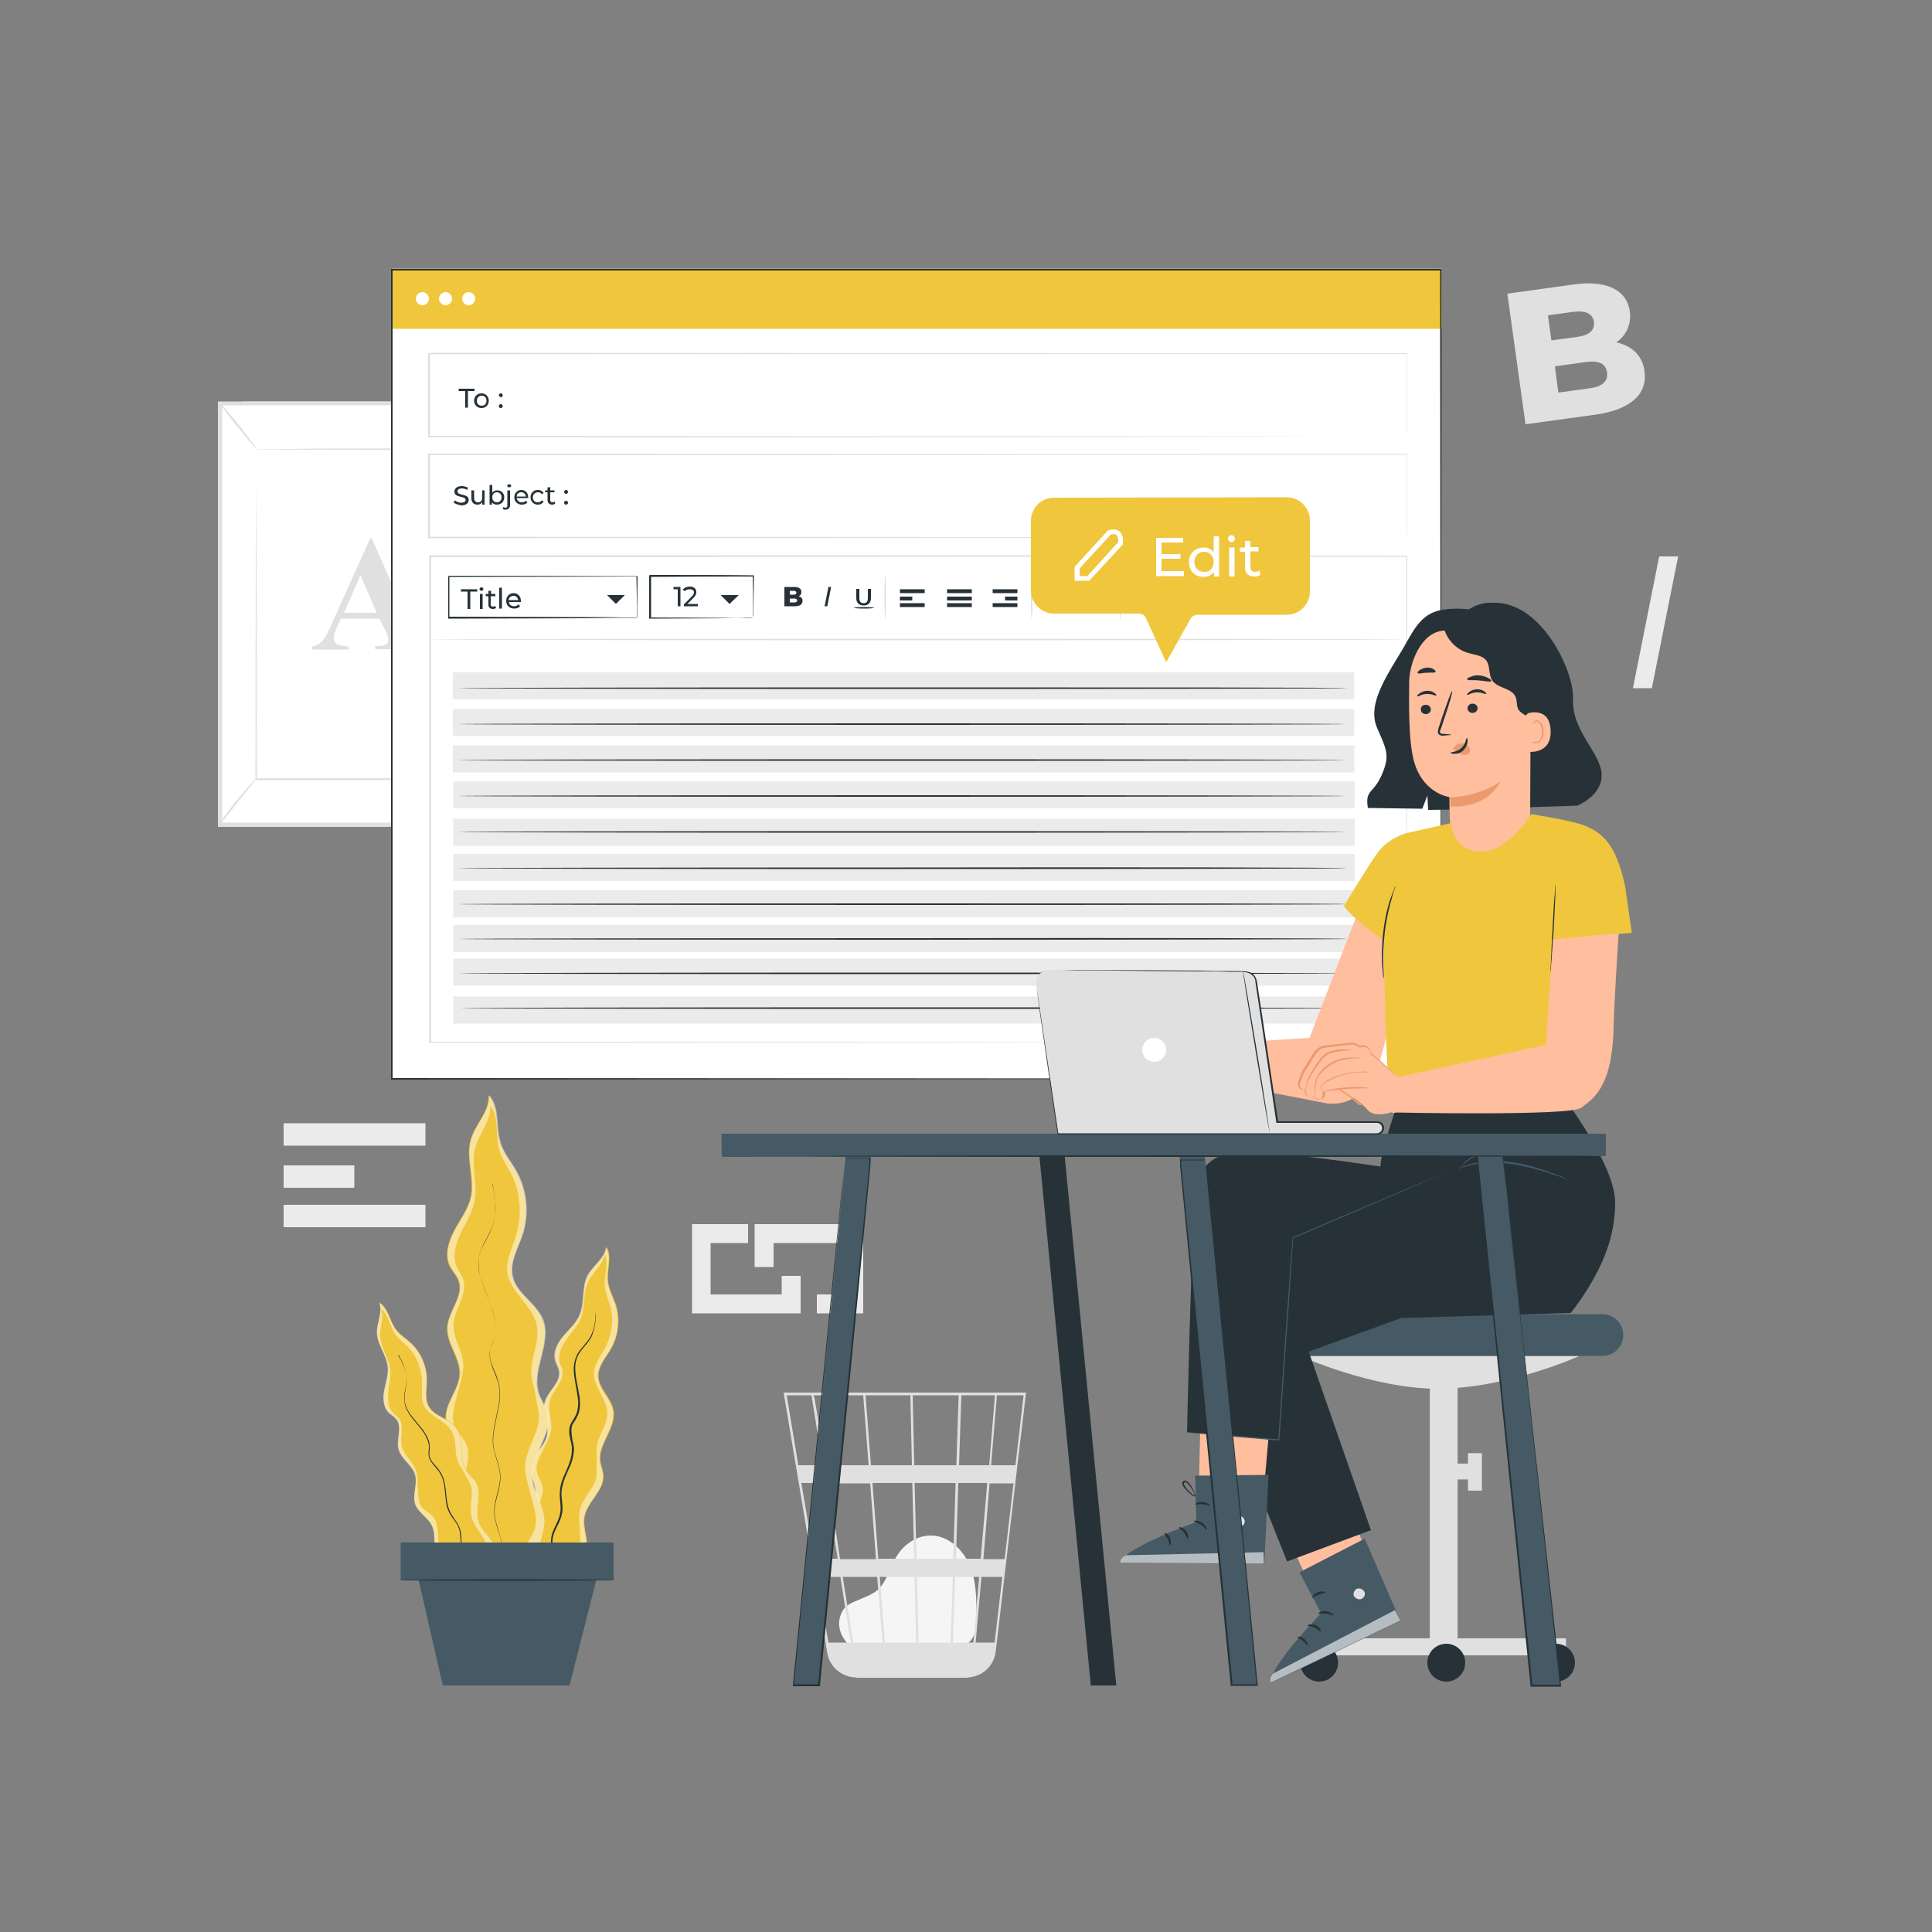 <?xml version="1.0" encoding="utf-8"?>
<!-- Generator: Adobe Illustrator 25.0.1, SVG Export Plug-In . SVG Version: 6.00 Build 0)  -->
<svg version="1.1" xmlns="http://www.w3.org/2000/svg" xmlns:xlink="http://www.w3.org/1999/xlink" x="0px" y="0px"
	 viewBox="0 0 500 500" style="enable-background:new 0 0 500 500;" xml:space="preserve">
<rect x="0" y="0" width="500" height="500" fill="#808080" stroke="none"/>
<style type="text/css">
	.st0{display:none;}
	.st1{display:inline;fill:#F5F5F5;}
	.st2{fill:#E0E0E0;}
	.st3{fill:#EBEBEB;}
	.st4{fill:#FFFFFF;}
	.st5{fill:#F5F5F5;}
	.st6{fill:#F0C63D;}
	.st7{fill:#263238;}
	.st8{opacity:0.5;}
	.st9{fill:#455A64;}
	.st10{fill:#FFBE9D;}
	.st11{fill:#EB996E;}
	.st12{opacity:0.6;}
</style>
<g id="Background_Complete">
</g>
<g id="Background_Simple" class="st0">
	<path class="st1" d="M62.5,204.9c-0.2,12.5,1,24.9,3.7,37.1c8.2,35.9,26.1,55.8,50.5,81.8c23.8,25.4,56.8,47,90.3,56.2
		c45.7,12.6,80.1,17,126.7,8.4c23.3-4.3,54.7-21.1,72.1-37.1c16.5-15.2,31.7-36.8,35.5-59c4.4-25.3,1.8-52.4-11.2-74.5
		c-13-22.1-37.3-38.2-63-37.5c-27.5,0.7-53.9,19.7-80.6,13.3c-12.1-2.9-22.8-11.2-28.7-22.1c-6.4-12-7-26.2-10.8-39.3
		c-9-31.4-38-55.7-70.2-60.6c-32.3-5-66.4,8.8-87.4,33.8c-21,25-28.7,50.7-26.8,92.3L62.5,204.9z"/>
</g>
<g id="Desk">
</g>
<g id="Character">
</g>
<g id="Windows">
	<g>
		<path class="st2" d="M425.6,96.1c0.8,5.8-3.5,9.9-12.6,11.2l-18.2,2.5l-4.7-33.8l17.3-2.4c8.9-1.2,13.7,1.8,14.4,7
			c0.4,3.2-0.8,6.1-3.5,8C422.3,89.5,425.1,92,425.6,96.1z M400.6,81.6l0.9,6.5l6.6-0.9c3.2-0.4,4.7-1.8,4.4-3.9
			c-0.3-2.1-2.1-3-5.3-2.6L400.6,81.6z M415.9,96.4c-0.3-2.3-2.2-3.2-5.5-2.7l-8,1.1l0.9,6.8l8-1.1
			C414.6,100.1,416.2,98.7,415.9,96.4z"/>
	</g>
	<g>
		<g>
			<rect x="73.4" y="290.7" class="st3" width="36.7" height="5.8"/>
		</g>
		<g>
			<rect x="73.4" y="311.8" class="st3" width="36.7" height="5.8"/>
		</g>
		<g>
			<rect x="73.4" y="301.6" class="st3" width="18.3" height="5.8"/>
		</g>
	</g>
	<g>
		<g>
			<polygon class="st3" points="207.2,339.9 179.1,339.9 179.1,316.8 193.6,316.8 193.6,321.7 183.9,321.7 183.9,335 202.3,335 
				202.3,330.2 207.2,330.2 			"/>
		</g>
		<g>
			<polygon class="st3" points="223.4,339.9 211.4,339.9 211.4,335 218.6,335 218.6,321.7 200.2,321.7 200.2,327.9 195.3,327.9 
				195.3,316.8 223.4,316.8 			"/>
		</g>
	</g>
	<g>
		<path class="st3" d="M429.4,144h4.9l-6.8,34.1h-4.9L429.4,144z"/>
	</g>
	<g>
		<g>
			<g>
				<g>
					<g>
						<g>
							<polygon class="st2" points="62.7,103.9 138.6,103.9 138.6,213.9 63.2,213.9 							"/>
						</g>
					</g>
				</g>
			</g>
			<g>
				<g>
					<g>
						<g>
							
								<rect x="57" y="104.4" transform="matrix(-1 -1.224647e-16 1.224647e-16 -1 189.166 317.801)" class="st4" width="75.2" height="109.1"/>
						</g>
					</g>
				</g>
				<g>
					<g>
						<g>
							<path class="st2" d="M132.7,103.9v110.1H56.4V103.9H132.7z M131.7,212.9v-108H57.5v108H131.7z"/>
						</g>
					</g>
				</g>
			</g>
			<g>
				<g>
					<g>
						<g>
							<g>
								<rect x="66.3" y="116.2" class="st4" width="56.5" height="85.4"/>
							</g>
						</g>
					</g>
				</g>
				<g>
					<g>
						<g>
							<g>
								<g>
									<path class="st2" d="M66.3,116.2c0,0,0,0.1,0,0.4c0,0.3,0,0.7,0,1.2c0,1.1,0,2.7,0,4.7c0,4.1,0,10.1,0.1,17.6
										c0,15.1,0.1,36.4,0.1,61.5l-0.2-0.2c17.3,0,36.4,0,56.5,0h0l-0.3,0.3c0-32.2,0-61.9,0.1-85.4l0.2,0.2
										c-17.2,0-31.3-0.1-41.1-0.1c-4.9,0-8.7,0-11.4-0.1c-1.3,0-2.3,0-3,0C66.7,116.2,66.3,116.2,66.3,116.2s0.3,0,1,0
										c0.7,0,1.7,0,2.9,0c2.6,0,6.4,0,11.3-0.1c9.9,0,24-0.1,41.3-0.1l0.2,0l0,0.2c0,23.5,0,53.2,0.1,85.4l0,0.3h-0.3h0
										c-20.1,0-39.3,0-56.5,0l-0.2,0l0-0.2c0-25.2,0.1-46.6,0.1-61.7c0-7.5,0.1-13.5,0.1-17.6c0-2,0-3.6,0-4.6c0-0.5,0-0.9,0-1.2
										C66.3,116.3,66.3,116.2,66.3,116.2z"/>
								</g>
							</g>
						</g>
					</g>
				</g>
			</g>
			<g>
				<g>
					<g>
						<g>
							<g>
								<path class="st2" d="M56.7,213.4c-0.1,0,0.4-0.8,1.2-1.9c0.8-1.1,1.9-2.6,3.3-4.3c1.3-1.6,2.6-3.1,3.5-4.1
									c0.9-1,1.5-1.6,1.6-1.6c0.1,0.1-2,2.7-4.7,6C59,210.9,56.9,213.5,56.7,213.4z"/>
							</g>
						</g>
					</g>
				</g>
			</g>
			<g>
				<g>
					<g>
						<g>
							<g>
								<path class="st2" d="M57,104.4c0.1-0.1,2.3,2.5,4.9,5.7c2.6,3.3,4.6,6,4.5,6.1c-0.1,0.1-2.3-2.5-4.9-5.7
									C58.8,107.2,56.8,104.5,57,104.4z"/>
							</g>
						</g>
					</g>
				</g>
			</g>
			<g>
				<g>
					<g>
						<g>
							<g>
								<path class="st4" d="M132.2,104.5c-3.3,4.1-6.6,8.1-9.9,12.2"/>
							</g>
						</g>
					</g>
				</g>
				<g>
					<g>
						<g>
							<g>
								<g>
									<path class="st2" d="M122.4,116.6c-0.1-0.1,2-2.9,4.7-6.2c2.7-3.4,5-6,5.1-5.9c0.1,0.1-2,2.9-4.7,6.2
										C124.8,114.1,122.5,116.7,122.4,116.6z"/>
								</g>
							</g>
						</g>
					</g>
				</g>
			</g>
			<g>
				<g>
					<g>
						<g>
							<g>
								<path class="st2" d="M132.2,213.4c-0.1,0.1-2.3-2.5-4.8-5.7c-2.6-3.2-4.5-5.9-4.4-6c0.1-0.1,2.3,2.4,4.8,5.7
									C130.3,210.6,132.3,213.3,132.2,213.4z"/>
							</g>
						</g>
					</g>
				</g>
			</g>
		</g>
		<g>
			<g>
				<g>
					<path class="st2" d="M98.2,160.1h-10l-1.2,2.7c-0.4,0.9-0.6,1.7-0.6,2.3c0,0.8,0.3,1.4,1,1.7c0.4,0.2,1.3,0.4,2.8,0.5v0.8h-9.4
						v-0.8c1-0.2,1.8-0.6,2.5-1.3c0.7-0.7,1.5-2.1,2.4-4.2l10.1-22.5h0.4l10.2,23.1c1,2.2,1.8,3.6,2.4,4.1c0.5,0.4,1.1,0.7,2,0.7
						v0.8H97.1v-0.8h0.6c1.1,0,1.9-0.2,2.3-0.5c0.3-0.2,0.5-0.5,0.5-1c0-0.2,0-0.5-0.1-0.8c0-0.1-0.2-0.6-0.6-1.6L98.2,160.1z
						 M97.5,158.6l-4.2-9.7l-4.3,9.7H97.5z"/>
				</g>
			</g>
		</g>
	</g>
	<g>
		<g>
			<g>
				<g>
					<g>
						<path class="st5" d="M220,426c-1.3-1.1-4.3-4.8-2-9c0.8-1.6,2.6-2.3,4.3-3c1.6-0.7,3.3-1.3,4.7-2.4c2.5-2.2,3.2-5.7,4.9-8.6
							c1.9-3.3,5.5-5.8,9.4-5.6c4.4,0.2,8,3.8,9.7,7.8c1.7,4.1,1.7,8.6,1.7,13c0,2.4-0.1,5.2-1.9,6.8c-1.6,1.5-4.1,1.5-6.3,1.5
							c-8-0.2-15.9-0.5-23.9-0.7"/>
					</g>
				</g>
			</g>
		</g>
		<g>
			<g>
				<g>
					<g>
						<g>
							<path class="st2" d="M265.6,360.4h-62.8l11.3,67.4c0.5,2.9,2.6,5.2,5.4,6c0.1,0,0.1,0,0.2,0.1c0.2,0,0.4,0.1,0.6,0.1
								c0.4,0.1,0.8,0.1,1.3,0.1c0,0,0,0,0,0.1l0.3,0c0,0,0,0,0,0h28c0.5,0,1-0.1,1.5-0.2c3.3-0.5,5.9-3.2,6.3-6.6l5.4-46.4l0.2-1.8
								h0l2.2-18.4L265.6,360.4z M253.8,403.4h-6.4l0.6-19.6h7.5L253.8,403.4z M256.1,383.9h6.2l-2.3,19.6h-5.5L256.1,383.9z
								 M237.7,425.1l-0.4-17h9.3l-0.6,17H237.7z M227.7,408.1h9l0.4,17H229L227.7,408.1z M228.4,425.1h-7.6
								c-0.7-4.6-1.7-10.6-2.7-17h8.9L228.4,425.1z M227.3,403.4l-1.5-19.6h10.3l0.5,19.6H227.3z M237.2,403.4l-0.5-19.6h10.6
								l-0.6,19.6H237.2z M236.6,379.2l-0.4-18.1h11.9l-0.6,18.1H236.6z M236,379.2h-10.6l-1.4-18.1h11.6L236,379.2z M224.8,379.2
								h-11.2c-0.4-2.5-0.8-4.9-1.1-7c-1.2-7.3-1.6-10.1-1.9-11.1h12.8L224.8,379.2z M225.2,383.9l1.5,19.6h-9.3c-0.3-2-0.6-4-0.9-6
								c-0.7-4.6-1.5-9.2-2.1-13.6H225.2z M216.8,403.4h-6.1l-3.3-19.6h6.3C214.6,389.9,215.7,396.6,216.8,403.4z M217.5,408.1
								c0.9,5.9,1.8,11.7,2.7,17h-5.8l-2.9-17H217.5z M246.6,425.1l0.6-17h6.2l-1.5,17H246.6z M248.2,379.2l0.6-18.1h8.7l-1.5,18.1
								H248.2z M210,361.1c0.2,1.3,1.4,8.4,2.9,18.1h-6.3l-3-18.1H210z M257.4,425.1h-4.9l1.5-17h5.4L257.4,425.1z M262.8,379.2
								h-6.3l1.5-18.1h6.9L262.8,379.2z"/>
						</g>
					</g>
				</g>
			</g>
		</g>
	</g>
	<g>
		<g>
			<g>
				<rect x="101.4" y="69.7" class="st4" width="271.5" height="209.4"/>
			</g>
			<g>
				<rect x="117.3" y="202.2" class="st3" width="233.3" height="7"/>
			</g>
			<g>
				<rect x="117.2" y="192.9" class="st3" width="233.3" height="7"/>
			</g>
			<g>
				<rect x="117.2" y="183.5" class="st3" width="233.3" height="7"/>
			</g>
			<g>
				<rect x="117.2" y="174" class="st3" width="233.3" height="7"/>
			</g>
			<g>
				<rect x="117.3" y="211.9" class="st3" width="233.3" height="7"/>
			</g>
			<g>
				<rect x="117.3" y="221" class="st3" width="233.3" height="7"/>
			</g>
			<g>
				<rect x="117.3" y="230.4" class="st3" width="233.3" height="7"/>
			</g>
			<g>
				<rect x="117.3" y="239.4" class="st3" width="233.3" height="7"/>
			</g>
			<g>
				<rect x="117.3" y="248.1" class="st3" width="233.3" height="7"/>
			</g>
			<g>
				<rect x="117.3" y="257.9" class="st3" width="233.3" height="7"/>
			</g>
			<g>
				<rect x="101.4" y="69.5" class="st6" width="271.8" height="15.6"/>
			</g>
			<g>
				<g>
					<path class="st7" d="M120.4,101.2h-1.7v-0.6h4.1v0.6h-1.7v4.3h-0.7V101.2z"/>
				</g>
				<g>
					<path class="st7" d="M122.7,103.7c0-1.1,0.8-1.9,1.9-1.9c1.1,0,1.9,0.8,1.9,1.9c0,1.1-0.8,1.9-1.9,1.9
						C123.5,105.6,122.7,104.8,122.7,103.7z M125.9,103.7c0-0.8-0.5-1.3-1.2-1.3c-0.7,0-1.3,0.5-1.3,1.3c0,0.8,0.5,1.3,1.3,1.3
						C125.4,105,125.9,104.5,125.9,103.7z"/>
				</g>
				<g>
					<path class="st7" d="M129.1,102.3c0-0.3,0.2-0.5,0.5-0.5c0.3,0,0.5,0.2,0.5,0.5c0,0.3-0.2,0.5-0.5,0.5
						C129.3,102.7,129.1,102.5,129.1,102.3z M129.1,105.1c0-0.3,0.2-0.5,0.5-0.5c0.3,0,0.5,0.2,0.5,0.5c0,0.3-0.2,0.5-0.5,0.5
						C129.3,105.6,129.1,105.4,129.1,105.1z"/>
				</g>
			</g>
			<g>
				<g>
					<g>
						<path class="st7" d="M117.4,130l0.3-0.5c0.4,0.3,1,0.6,1.6,0.6c0.8,0,1.2-0.3,1.2-0.7c0-1.2-2.9-0.4-2.9-2.2
							c0-0.7,0.6-1.4,1.9-1.4c0.6,0,1.2,0.2,1.6,0.4l-0.2,0.6c-0.4-0.3-0.9-0.4-1.3-0.4c-0.8,0-1.2,0.3-1.2,0.8
							c0,1.2,2.9,0.4,2.9,2.2c0,0.7-0.6,1.4-1.9,1.4C118.5,130.6,117.7,130.4,117.4,130z"/>
					</g>
					<g>
						<path class="st7" d="M125.4,126.9v3.7h-0.6V130c-0.3,0.4-0.7,0.6-1.2,0.6c-0.9,0-1.6-0.5-1.6-1.6v-2.1h0.7v2
							c0,0.7,0.4,1.1,1,1.1c0.7,0,1.1-0.4,1.1-1.2v-1.9H125.4z"/>
					</g>
					<g>
						<path class="st7" d="M130.5,128.7c0,1.1-0.8,1.9-1.9,1.9c-0.5,0-1-0.2-1.3-0.6v0.6h-0.6v-5.1h0.7v2c0.3-0.4,0.8-0.6,1.3-0.6
							C129.7,126.9,130.5,127.6,130.5,128.7z M129.8,128.7c0-0.8-0.5-1.3-1.2-1.3c-0.7,0-1.2,0.5-1.2,1.3c0,0.8,0.5,1.3,1.2,1.3
							C129.3,130,129.8,129.5,129.8,128.7z"/>
					</g>
					<g>
						<path class="st7" d="M130.1,131.7l0.2-0.5c0.1,0.1,0.3,0.2,0.5,0.2c0.4,0,0.5-0.2,0.5-0.6v-3.9h0.7v3.8c0,0.7-0.4,1.2-1.2,1.2
							C130.6,131.9,130.3,131.9,130.1,131.7z M131.3,125.7c0-0.2,0.2-0.4,0.5-0.4c0.3,0,0.5,0.2,0.5,0.4c0,0.2-0.2,0.4-0.5,0.4
							C131.5,126.2,131.3,126,131.3,125.7z"/>
					</g>
					<g>
						<path class="st7" d="M136.7,128.9h-3c0.1,0.6,0.6,1.1,1.3,1.1c0.4,0,0.8-0.1,1.1-0.4l0.4,0.4c-0.3,0.4-0.8,0.6-1.4,0.6
							c-1.2,0-2-0.8-2-1.9c0-1.1,0.8-1.9,1.8-1.9c1.1,0,1.8,0.8,1.8,1.9C136.7,128.8,136.7,128.9,136.7,128.9z M133.7,128.5h2.4
							c-0.1-0.6-0.5-1.1-1.2-1.1C134.2,127.4,133.8,127.8,133.7,128.5z"/>
					</g>
					<g>
						<path class="st7" d="M137.3,128.7c0-1.1,0.8-1.9,1.9-1.9c0.7,0,1.2,0.3,1.5,0.8l-0.5,0.3c-0.2-0.4-0.6-0.5-1-0.5
							c-0.7,0-1.3,0.5-1.3,1.3c0,0.8,0.5,1.3,1.3,1.3c0.4,0,0.8-0.2,1-0.5l0.5,0.3c-0.3,0.5-0.8,0.8-1.5,0.8
							C138.1,130.6,137.3,129.8,137.3,128.7z"/>
					</g>
					<g>
						<path class="st7" d="M143.7,130.3c-0.2,0.2-0.5,0.3-0.8,0.3c-0.7,0-1.2-0.4-1.2-1.2v-2h-0.6v-0.5h0.6v-0.8h0.7v0.8h1.1v0.5
							h-1.1v2c0,0.4,0.2,0.6,0.6,0.6c0.2,0,0.4-0.1,0.5-0.2L143.7,130.3z"/>
					</g>
				</g>
				<g>
					<path class="st7" d="M146,127.3c0-0.3,0.2-0.5,0.5-0.5c0.2,0,0.5,0.2,0.5,0.5c0,0.3-0.2,0.5-0.5,0.5
						C146.2,127.8,146,127.6,146,127.3z M146,130.1c0-0.3,0.2-0.5,0.5-0.5c0.2,0,0.5,0.2,0.5,0.5c0,0.3-0.2,0.5-0.5,0.5
						C146.2,130.6,146,130.4,146,130.1z"/>
				</g>
			</g>
			<g>
				<path class="st4" d="M111,77.3c0,0.9-0.8,1.7-1.7,1.7c-0.9,0-1.7-0.8-1.7-1.7c0-0.9,0.8-1.7,1.7-1.7
					C110.2,75.6,111,76.4,111,77.3z"/>
			</g>
			<g>
				<path class="st4" d="M117,77.3c0,0.9-0.8,1.7-1.7,1.7c-0.9,0-1.7-0.8-1.7-1.7c0-0.9,0.8-1.7,1.7-1.7
					C116.2,75.6,117,76.4,117,77.3z"/>
			</g>
			<g>
				<path class="st4" d="M123,77.3c0,0.9-0.8,1.7-1.7,1.7c-0.9,0-1.7-0.8-1.7-1.7c0-0.9,0.8-1.7,1.7-1.7
					C122.2,75.6,123,76.4,123,77.3z"/>
			</g>
			<g>
				<g>
					<path class="st7" d="M164.8,159.9c0,0,0-0.1,0-0.2c0-0.1,0-0.3,0-0.6c0-0.5,0-1.2,0-2.1c0-1.9,0-4.6-0.1-7.9l0.1,0.1
						c-10.7,0-28.6,0.1-48.7,0.1h0c0.4-0.4,0.1-0.1,0.2-0.2v0v0v0v0v0.1v0.2v0.3l0,0.7c0,0.5,0,0.9,0,1.4c0,0.9,0,1.8,0,2.7
						c0,1.8,0,3.6,0,5.3l-0.2-0.2c13.8,0,26,0.1,34.7,0.1c4.3,0,7.8,0,10.3,0.1c1.2,0,2.1,0,2.8,0c0.3,0,0.5,0,0.7,0
						C164.7,159.9,164.8,159.9,164.8,159.9c0,0-0.1,0-0.2,0c-0.2,0-0.4,0-0.7,0c-0.6,0-1.6,0-2.7,0c-2.4,0-5.9,0-10.2,0.1
						c-8.8,0-21,0.1-34.8,0.1l-0.2,0l0-0.2c0-1.7,0-3.5,0-5.3c0-0.9,0-1.8,0-2.7c0-0.5,0-0.9,0-1.4v-0.7l0-0.3v-0.2v-0.1v0v0v0v0
						c0.1-0.1-0.2,0.2,0.2-0.2h0c20.2,0,38,0.1,48.7,0.1l0.1,0l0,0.1c0,3.4-0.1,6.1-0.1,8c0,0.9,0,1.6,0,2.1c0,0.2,0,0.4,0,0.5
						C164.8,159.8,164.8,159.9,164.8,159.9z"/>
				</g>
			</g>
			<g>
				<g>
					<path class="st7" d="M194.9,159.9c0,0,0-0.1,0-0.2c0-0.2,0-0.3,0-0.6c0-0.5,0-1.3,0-2.2c0-1.9,0-4.6-0.1-7.9l0.2,0.2
						c-6.8,0-16.2,0-26.7,0.1c-0.2,0.2,0.3-0.3,0.2-0.2v0v0v0v0v0v0.1v0.2l0,0.4l0,0.7c0,0.5,0,0.9,0,1.4c0,0.9,0,1.8,0,2.8
						c0,1.8,0,3.6,0,5.3l-0.2-0.2c7.7,0,14.3,0.1,19.1,0.1c2.3,0,4.2,0,5.6,0.1c0.6,0,1.1,0,1.5,0
						C194.7,159.8,194.9,159.9,194.9,159.9c0,0-0.2,0-0.5,0c-0.4,0-0.8,0-1.5,0c-1.3,0-3.2,0-5.5,0.1c-4.8,0-11.5,0.1-19.2,0.1
						l-0.2,0l0-0.2c0-1.7,0-3.4,0-5.3c0-0.9,0-1.8,0-2.8c0-0.5,0-0.9,0-1.4l0-0.7v-0.4v-0.2v-0.1v0v0v0v0v0c0,0,0.4-0.4,0.2-0.2
						c10.4,0,19.8,0,26.7,0.1l0.2,0l0,0.2c0,3.3-0.1,6.1-0.1,8c0,0.9,0,1.6,0,2.1C194.9,159.6,194.9,159.9,194.9,159.9z"/>
				</g>
			</g>
			<g>
				<path class="st7" d="M121.1,153.1h-1.8v-0.6h4.2v0.6h-1.8v4.5h-0.7V153.1z"/>
			</g>
			<g>
				<path class="st7" d="M124.1,152.5c0-0.3,0.2-0.5,0.5-0.5c0.3,0,0.5,0.2,0.5,0.4c0,0.3-0.2,0.5-0.5,0.5
					C124.3,152.9,124.1,152.7,124.1,152.5z M124.2,153.7h0.7v3.9h-0.7V153.7z"/>
			</g>
			<g>
				<path class="st7" d="M128.4,157.3c-0.2,0.2-0.5,0.3-0.8,0.3c-0.8,0-1.2-0.4-1.2-1.2v-2.1h-0.7v-0.6h0.7v-0.8h0.7v0.8h1.1v0.6
					H127v2.1c0,0.4,0.2,0.6,0.6,0.6c0.2,0,0.4-0.1,0.5-0.2L128.4,157.3z"/>
			</g>
			<g>
				<path class="st7" d="M129.2,152.1h0.7v5.4h-0.7V152.1z"/>
			</g>
			<g>
				<path class="st7" d="M134.8,155.8h-3.1c0.1,0.7,0.6,1.1,1.4,1.1c0.5,0,0.8-0.2,1.1-0.5l0.4,0.5c-0.4,0.4-0.9,0.6-1.5,0.6
					c-1.2,0-2.1-0.8-2.1-2c0-1.1,0.8-2,1.9-2c1.1,0,1.9,0.8,1.9,2C134.8,155.7,134.8,155.8,134.8,155.8z M131.6,155.3h2.5
					c-0.1-0.7-0.6-1.1-1.2-1.1C132.2,154.2,131.7,154.7,131.6,155.3z"/>
			</g>
			<g>
				<polygon class="st7" points="157.1,154 161.7,154 159.4,156.3 				"/>
			</g>
			<g>
				<polygon class="st7" points="186.5,154 191.2,154 188.8,156.3 				"/>
			</g>
			<g>
				<g>
					<path class="st2" d="M364.1,269.7c0-1.3-0.1-48.3-0.2-125.8l0.2,0.2c-66.2,0-155.2,0-252.7,0.1h0l0.2-0.2
						c0,44.3,0,86.9,0,125.8l-0.2-0.2C258.8,269.6,362.2,269.7,364.1,269.7c-1.9,0-105.3,0.1-252.8,0.2l-0.2,0v-0.2
						c0-38.9,0-81.5,0-125.8v-0.2h0.2h0c97.6,0,186.5,0,252.7,0.1l0.2,0l0,0.2C364.2,221.5,364.1,268.4,364.1,269.7z"/>
				</g>
			</g>
			<g>
				<g>
					<path class="st2" d="M364.1,139.1c0,0,0-0.5,0-1.4c0-0.9,0-2.3,0-4.2c0-3.6,0-9,0-15.9l0.1,0.1c-41.6,0-139.3,0.1-253.1,0.1h0
						l0.2-0.2c0,7.4,0,14.7,0,21.5l-0.2-0.2c70.9,0,134.2,0.1,179.7,0.1c22.8,0,41.1,0,53.8,0.1c6.3,0,11.2,0,14.6,0
						c1.7,0,2.9,0,3.8,0C363.7,139.1,364.1,139.1,364.1,139.1s-0.4,0-1.3,0c-0.9,0-2.1,0-3.8,0c-3.3,0-8.2,0-14.5,0
						c-12.7,0-31,0-53.7,0.1c-45.6,0-108.9,0.1-179.8,0.1l-0.2,0v-0.2c0-6.8,0-14.1,0-21.5v-0.2h0.2h0
						c113.8,0.1,211.5,0.1,253.1,0.1h0.1l0,0.1c0,6.9,0,12.3,0,16c0,1.8,0,3.2,0,4.1C364.1,138.6,364.1,139.1,364.1,139.1z"/>
				</g>
			</g>
			<g>
				<g>
					<path class="st2" d="M364.1,113c0,0,0-0.5,0-1.4c0-0.9,0-2.3,0-4.2c0-3.6,0-9,0-15.9l0.1,0.1c-41.6,0-139.3,0.1-253.1,0.1h0
						l0.2-0.2c0,7.4,0,14.7,0,21.5l-0.2-0.2c70.9,0,134.2,0.1,179.7,0.1c22.8,0,41.1,0,53.8,0.1c6.3,0,11.2,0,14.6,0
						c1.7,0,2.9,0,3.8,0C363.7,113,364.1,113,364.1,113s-0.4,0-1.3,0c-0.9,0-2.1,0-3.8,0c-3.3,0-8.2,0-14.5,0c-12.7,0-31,0-53.7,0.1
						c-45.6,0-108.9,0.1-179.8,0.1l-0.2,0V113c0-6.8,0-14.1,0-21.5v-0.2h0.2h0c113.8,0.1,211.5,0.1,253.1,0.1h0.1l0,0.1
						c0,6.9,0,12.3,0,16c0,1.8,0,3.2,0,4.1C364.1,112.6,364.1,113,364.1,113z"/>
				</g>
			</g>
			<g>
				<g>
					<path class="st7" d="M298.3,150c-0.9,0-1.6,0.6-1.6,1.4h0v5.6h0c0.1,1,1.1,1.9,2.2,1.9c1.2,0,2.1-0.8,2.2-1.9h0v-4.5h-0.4v4.3
						c0,0.9-0.8,1.7-1.8,1.7c-1,0-1.8-0.7-1.8-1.7v-5.4c0-0.6,0.5-1.1,1.2-1.1c0.6,0,1.2,0.5,1.2,1.1v4.5h0
						c-0.1,0.3-0.3,0.5-0.6,0.5c-0.3,0-0.6-0.2-0.6-0.5v-3.5h-0.4v3.3h0l0,0v0.2h0c0.1,0.5,0.5,0.9,1.1,0.9c0.5,0,1-0.4,1.1-0.9h0
						v-0.1c0,0,0,0,0-0.1h0v-4.4h0C299.9,150.6,299.2,150,298.3,150z"/>
				</g>
				<g>
					<g>
						<rect x="232.9" y="152.5" class="st7" width="6.4" height="1"/>
					</g>
					<g>
						<rect x="232.9" y="156.1" class="st7" width="6.4" height="1"/>
					</g>
					<g>
						<rect x="232.9" y="154.4" class="st7" width="3.2" height="1"/>
					</g>
				</g>
				<g>
					<g>
						<rect x="256.9" y="152.5" class="st7" width="6.4" height="1"/>
					</g>
					<g>
						<rect x="256.9" y="156.1" class="st7" width="6.4" height="1"/>
					</g>
					<g>
						<rect x="260.1" y="154.4" class="st7" width="3.2" height="1"/>
					</g>
				</g>
				<g>
					<g>
						<rect x="245.1" y="152.5" class="st7" width="6.4" height="1"/>
					</g>
					<g>
						<rect x="245.1" y="156.1" class="st7" width="6.4" height="1"/>
					</g>
					<g>
						<rect x="245.1" y="154.4" class="st7" width="6.4" height="1"/>
					</g>
				</g>
				<g>
					<g>
						<polygon class="st7" points="279.2,156.8 274,156.8 274,152.5 276.7,152.5 276.7,153.4 274.9,153.4 274.9,155.9 278.3,155.9 
							278.3,155 279.2,155 						"/>
					</g>
					<g>
						<polygon class="st7" points="282.2,156.8 280,156.8 280,155.9 281.3,155.9 281.3,153.4 277.9,153.4 277.9,154.6 277,154.6 
							277,152.5 282.2,152.5 						"/>
					</g>
					<g>
						<polygon class="st7" points="284.3,154.3 287.1,154.3 285.7,155.6 						"/>
					</g>
				</g>
				<g>
					<path class="st7" d="M221.6,154.8v-2.4h0.8v2.4c0,0.9,0.4,1.3,1.1,1.3c0.7,0,1.1-0.4,1.1-1.3v-2.4h0.8v2.4
						c0,1.2-0.7,1.9-1.9,1.9C222.3,156.7,221.6,156,221.6,154.8z"/>
				</g>
				<g>
					<path class="st7" d="M214.4,151.9h0.7l-1,5h-0.7L214.4,151.9z"/>
				</g>
				<g>
					<path class="st7" d="M207.7,155.5c0,0.9-0.7,1.4-2,1.4H203v-5h2.5c1.3,0,1.9,0.5,1.9,1.3c0,0.5-0.2,0.9-0.7,1.1
						C207.4,154.5,207.7,154.9,207.7,155.5z M204.4,152.9v1h1c0.5,0,0.7-0.2,0.7-0.5c0-0.3-0.2-0.5-0.7-0.5H204.4z M206.3,155.4
						c0-0.3-0.3-0.5-0.7-0.5h-1.2v1h1.2C206.1,155.9,206.3,155.7,206.3,155.4z"/>
				</g>
				<g>
					<g>
						<path class="st2" d="M229.1,160.2c-0.1,0-0.2-2.6-0.2-5.7c0-3.2,0.1-5.7,0.2-5.7s0.2,2.6,0.2,5.7
							C229.3,157.6,229.2,160.2,229.1,160.2z"/>
					</g>
				</g>
				<g>
					<g>
						<path class="st2" d="M267,160.2c-0.1,0-0.2-2.6-0.2-5.7c0-3.2,0.1-5.7,0.2-5.7c0.1,0,0.2,2.6,0.2,5.7
							C267.2,157.6,267.1,160.2,267,160.2z"/>
					</g>
				</g>
				<g>
					<g>
						<path class="st2" d="M289.9,160.4c-0.1,0-0.2-2.6-0.2-5.7c0-3.2,0.1-5.7,0.2-5.7s0.2,2.6,0.2,5.7
							C290.1,157.8,290,160.4,289.9,160.4z"/>
					</g>
				</g>
				<g>
					<g>
						<path class="st2" d="M307.2,160.1c-0.1,0-0.2-2.6-0.2-5.7c0-3.2,0.1-5.7,0.2-5.7c0.1,0,0.2,2.6,0.2,5.7
							C307.5,157.5,307.4,160.1,307.2,160.1z"/>
					</g>
				</g>
				<g>
					<g>
						<path class="st7" d="M226.2,157.3c0,0.1-1.1,0.2-2.6,0.2c-1.4,0-2.6-0.1-2.6-0.2c0-0.1,1.1-0.2,2.6-0.2
							C225,157.1,226.2,157.2,226.2,157.3z"/>
					</g>
				</g>
			</g>
			<g>
				<path class="st7" d="M176.1,151.9v5h-0.7v-4.4h-1.1v-0.6H176.1z"/>
				<path class="st7" d="M180.6,156.3v0.6h-3.6v-0.5l2-2c0.5-0.5,0.6-0.8,0.6-1.1c0-0.5-0.4-0.8-1.1-0.8c-0.5,0-1,0.2-1.3,0.5
					l-0.5-0.4c0.4-0.5,1-0.8,1.8-0.8c1,0,1.7,0.5,1.7,1.4c0,0.5-0.1,0.9-0.8,1.6l-1.5,1.5H180.6z"/>
			</g>
			<g>
				<g>
					<path class="st2" d="M364.1,165.5c0,0.1-56.7,0.2-126.6,0.2c-69.9,0-126.6-0.1-126.6-0.2c0-0.1,56.7-0.2,126.6-0.2
						C307.4,165.3,364.1,165.4,364.1,165.5z"/>
				</g>
			</g>
			<g>
				<g>
					<path class="st7" d="M348.5,178.1c0,0.1-51.5,0.2-115,0.2c-63.5,0-115-0.1-115-0.2c0-0.1,51.5-0.2,115-0.2
						C297,177.9,348.5,177.9,348.5,178.1z"/>
				</g>
			</g>
			<g>
				<g>
					<path class="st7" d="M348.5,187.4c0,0.1-51.5,0.2-115,0.2c-63.5,0-115-0.1-115-0.2s51.5-0.2,115-0.2
						C297,187.2,348.5,187.3,348.5,187.4z"/>
				</g>
			</g>
			<g>
				<g>
					<path class="st7" d="M348.5,196.7c0,0.1-51.5,0.2-115,0.2c-63.5,0-115-0.1-115-0.2c0-0.1,51.5-0.2,115-0.2
						C297,196.5,348.5,196.6,348.5,196.7z"/>
				</g>
			</g>
			<g>
				<g>
					<path class="st7" d="M348.5,206c0,0.1-51.5,0.2-115,0.2c-63.5,0-115-0.1-115-0.2c0-0.1,51.5-0.2,115-0.2
						C297,205.8,348.5,205.9,348.5,206z"/>
				</g>
			</g>
			<g>
				<g>
					<path class="st7" d="M348.5,215.3c0,0.1-51.5,0.2-115,0.2c-63.5,0-115-0.1-115-0.2c0-0.1,51.5-0.2,115-0.2
						C297,215.1,348.5,215.2,348.5,215.3z"/>
				</g>
			</g>
			<g>
				<g>
					<path class="st7" d="M348.5,224.7c0,0.1-51.5,0.2-115,0.2c-63.5,0-115-0.1-115-0.2s51.5-0.2,115-0.2
						C297,224.4,348.5,224.5,348.5,224.7z"/>
				</g>
			</g>
			<g>
				<g>
					<path class="st7" d="M348.5,234c0,0.1-51.5,0.2-115,0.2c-63.5,0-115-0.1-115-0.2c0-0.1,51.5-0.2,115-0.2
						C297,233.8,348.5,233.8,348.5,234z"/>
				</g>
			</g>
			<g>
				<g>
					<path class="st7" d="M348.7,243c0,0.1-51.5,0.2-115,0.2c-63.5,0-115-0.1-115-0.2s51.5-0.2,115-0.2
						C297.2,242.7,348.7,242.8,348.7,243z"/>
				</g>
			</g>
			<g>
				<g>
					<path class="st7" d="M348.8,251.9c0,0.1-51.5,0.2-115,0.2c-63.5,0-115-0.1-115-0.2c0-0.1,51.5-0.2,115-0.2
						C297.3,251.7,348.8,251.8,348.8,251.9z"/>
				</g>
			</g>
			<g>
				<g>
					<path class="st7" d="M119.1,260.9c0-0.1,51.5-0.2,115-0.2c63.5,0,115,0.1,115,0.2c0,0.1-51.5,0.2-115,0.2
						C170.5,261.1,119.1,261,119.1,260.9z"/>
				</g>
			</g>
			<g>
				<g>
					<path class="st7" d="M372.9,279.2c0-1.5-0.1-82.9-0.2-209.4l0.2,0.2c-77.1,0-170.7,0-271.5,0h0l0.2-0.2c0,75.4,0,146.8,0,209.4
						l-0.2-0.2C262.5,279.1,371.2,279.2,372.9,279.2c-1.7,0-110.4,0.1-271.5,0.2l-0.2,0l0-0.2c0-62.6,0-134,0-209.4l0-0.2h0.2h0
						c100.8,0,194.4,0,271.5,0h0.2l0,0.2C373,196.2,372.9,277.7,372.9,279.2z"/>
				</g>
			</g>
		</g>
		<g>
			<g>
				<path class="st6" d="M266.8,134.8v18c0,3.3,2.7,6,6,6h22c0.6,0,1.2,0.3,1.6,0.8l5.4,11.8l6.5-11.6c0.4-0.4,1-0.7,1.6-0.7H333
					c3.3,0,6-2.7,6-6v-18.4c0-3.3-2.7-6-6-6l-60.2,0.1C269.5,128.8,266.8,131.4,266.8,134.8z"/>
			</g>
			<g>
				<path class="st4" d="M281.9,150.3h-3.8v-3.6l8.7-9.5l0.2,0c1.2-0.3,2.2-0.2,2.8,0.4c1.1,1,0.8,2.9,0.8,3.1l0,0.2L281.9,150.3z
					 M279.4,149.1h2l8-8.8c0-0.5,0-1.3-0.4-1.8c-0.3-0.3-0.8-0.3-1.5-0.2l-8.1,8.8V149.1z"/>
			</g>
			<g>
				<path class="st4" d="M306.4,147.9v1.2h-7.2v-9.9h7v1.2h-5.6v3h4.9v1.2h-4.9v3.2H306.4z"/>
				<path class="st4" d="M315.5,138.7v10.5h-1.3V148c-0.6,0.8-1.6,1.3-2.7,1.3c-2.2,0-3.8-1.5-3.8-3.8c0-2.3,1.6-3.8,3.8-3.8
					c1.1,0,2,0.4,2.6,1.2v-4.1H315.5z M314.1,145.4c0-1.6-1.1-2.6-2.5-2.6c-1.4,0-2.5,1-2.5,2.6c0,1.6,1.1,2.6,2.5,2.6
					C313.1,148.1,314.1,147,314.1,145.4z"/>
				<path class="st4" d="M317.8,139.4c0-0.5,0.4-0.9,0.9-0.9c0.5,0,0.9,0.4,0.9,0.9c0,0.5-0.4,0.9-0.9,0.9
					C318.2,140.2,317.8,139.9,317.8,139.4z M318.1,141.7h1.4v7.5h-1.4V141.7z"/>
				<path class="st4" d="M326.2,148.7c-0.4,0.4-1,0.5-1.6,0.5c-1.5,0-2.4-0.8-2.4-2.3v-4.1h-1.3v-1.1h1.3V140h1.4v1.6h2.1v1.1h-2.1
					v4c0,0.8,0.4,1.3,1.2,1.3c0.4,0,0.8-0.1,1.1-0.4L326.2,148.7z"/>
			</g>
		</g>
	</g>
	<g>
		<g>
			<g>
				<g>
					<path class="st6" d="M136.5,413.1c-2.2-0.1-2.8-3.2-2-5.2c0.8-2,2.4-3.8,2.4-6c0-1.9-1.2-3.6-1.3-5.5c-0.2-3.4,3.1-6.1,3.2-9.5
						c0.1-2.6-1.7-5.2-1.3-7.8c0.5-2.8,3.4-4.6,4.1-7.4c0.7-2.9-1.3-6-0.5-8.9c0.8-2.9,4.2-5,3.7-8c-0.2-1-0.8-1.8-1-2.8
						c-0.6-2.2,0.6-4.5,2.1-6.3c1.5-1.8,3.3-3.3,4.2-5.4c1.4-3.2,0.4-7.2,2.1-10.3c1.4-2.6,4.4-4.3,4.8-7.3c1.5,2.6,0,6,0.4,9
						c0.2,2,1.2,3.7,1.9,5.6c1.3,3.8,0.9,8.2-1.1,11.7c-1.3,2.3-3.4,4.5-3.3,7.2c0.1,3.2,3.4,5.6,3.9,8.8c0.8,4.6-4,8.7-3.4,13.2
						c0.2,1.2,0.7,2.3,0.8,3.5c0.3,4-4.2,6.9-4.9,10.9c-0.5,2.9,1.2,6,0.5,8.9c-0.5,2.2-2.5,4.2-2,6.5c0.2,1,0.8,1.8,1.2,2.7
						c0.7,1.8,0.5,3.9-0.8,5.4c-1.3,1.4-3.5,1.9-5.2,1.1"/>
				</g>
			</g>
			<g class="st8">
				<g>
					<g>
						<path class="st4" d="M150.8,410.8c-0.4-0.9-1-1.7-1.2-2.7c-0.5-2.3,1.5-4.3,2-6.5c0.7-2.9-1-6-0.5-8.9c0.7-4,5.3-6.9,4.9-10.9
							c-0.1-1.2-0.6-2.3-0.8-3.5c-0.7-4.6,4.2-8.7,3.4-13.2c-0.6-3.2-3.8-5.5-3.9-8.8c-0.1-2.7,1.9-4.9,3.3-7.2
							c2-3.5,2.4-7.9,1.1-11.7c-0.6-1.9-1.6-3.7-1.9-5.6c-0.4-3,1.2-6.4-0.4-9c-0.4,2.9-3.4,4.7-4.8,7.3c-1.6,3.1-0.7,7.1-2.1,10.3
							c-0.9,2.1-2.7,3.7-4.2,5.4c-1.5,1.8-2.7,4.1-2.1,6.3c0.3,1,0.9,1.8,1,2.8c0.5,3-2.9,5.1-3.7,8c-0.8,2.9,1.3,6,0.5,8.9
							c-0.7,2.8-3.6,4.6-4.1,7.4c-0.4,2.6,1.4,5.1,1.3,7.8c-0.1,3.4-3.4,6.1-3.2,9.5c0.1,1.9,1.3,3.6,1.3,5.5c0,2.2-1.6,3.9-2.4,6
							c-0.8,2-0.2,5.1,2,5.2l8.3,4.2c1.7,0.9,3.9,0.4,5.2-1.1C151.3,414.8,151.5,412.6,150.8,410.8z"/>
					</g>
				</g>
			</g>
			<g>
				<g>
					<path class="st6" d="M148,408.9c-0.5-0.7-1-2.3-0.8-3.2c0.2-1.2,2.3-2.3,2.8-4.4c0.7-2.7-0.5-7.5,0-10.3
						c0.7-3.7,4.6-6.2,4.4-9.9c0-1.1,0.1-4,0-5.1c-0.4-4.2,3.3-7,2.7-11.1c-0.4-2.9-3.4-6.3-3.4-9.3c0-2.5,1.8-4.6,2.9-6.8
						c1.8-3.4,2.3-7.4,1.3-10.9c-0.5-1.7-1.2-3.3-1.4-5.1c-0.2-2.8,1.2-5.9,0-8.2c-0.4,2.7-3,4.5-4.2,7c-1.5,3-0.8,6.6-2,9.6
						c-0.8,2-2.4,3.6-3.6,5.3c-1.3,1.7-2.3,3.9-1.9,5.9c0.2,0.9,0.7,1.6,0.8,2.5c0.3,2.7-2.6,4.9-3.3,7.6c-0.7,2.7,0.9,5.5,0.2,8.2
						c-0.6,2.6-3.2,6.1-3.6,8.7c-0.4,2.4,1.7,4,1.6,6.4c-0.2,3.1-3.4,6.9-3.3,10c0,1.7,1.5,2.3,1.4,4c-0.1,2-1.8,6-2.5,7.9
						c-0.7,1.9-0.7,3.4,0.5,5.3l9.3,4.6C149.9,415.7,149.7,411.7,148,408.9z"/>
				</g>
			</g>
			<g>
				<g>
					<g>
						<path class="st7" d="M154.2,338.7c0,0,0,0.1,0,0.2c0,0.2,0,0.4,0,0.6c0,0.5,0,1.3-0.1,2.3c-0.1,1-0.3,2.3-0.8,3.6
							c-0.5,1.4-1.7,2.6-2.8,4c-0.5,0.7-1.1,1.5-1.3,2.4c-0.3,0.9-0.4,1.9-0.3,3c0.1,2.1,0.7,4.3,1.1,6.7c0.1,1.2,0.2,2.5-0.1,3.7
							c-0.1,0.6-0.4,1.2-0.7,1.8c-0.3,0.6-0.7,1.1-1,1.6c-0.5,1.1-0.3,2.5-0.1,3.8c0.1,0.7,0.3,1.3,0.4,2c0.1,0.7,0,1.4-0.1,2.1
							c-0.2,1.4-0.7,2.7-1.3,3.9c-0.5,1.2-1.1,2.4-1.4,3.7c-0.4,1.2-0.5,2.5-0.3,3.7c0.1,1.2,0.3,2.5,0.1,3.7
							c-0.2,1.2-0.7,2.3-1.2,3.3c-0.5,1-1,2-1.2,3c-0.4,2.1,0.2,4,0.1,5.8c0,1.8-0.6,3.4-1.1,4.8c-0.5,1.4-0.8,2.5-0.9,3.5
							c-0.1,1,0,1.8,0.2,2.3c0.2,0.5,0.3,0.7,0.3,0.7c0,0-0.2-0.2-0.4-0.7c-0.2-0.5-0.4-1.3-0.3-2.3c0.1-1,0.4-2.2,0.9-3.6
							c0.4-1.4,1-2.9,1-4.7c0-0.9-0.1-1.8-0.2-2.8c-0.1-1-0.2-2,0-3.1c0.4-2.2,2-4,2.3-6.3c0.2-1.2,0-2.4-0.1-3.6
							c-0.1-1.2,0-2.6,0.3-3.8c0.7-2.5,2.3-4.8,2.7-7.5c0.1-0.7,0.1-1.3,0.1-2c-0.1-0.7-0.2-1.3-0.4-2c-0.3-1.3-0.5-2.7,0.1-4
							c0.3-0.6,0.7-1.1,1-1.7c0.3-0.5,0.6-1.1,0.7-1.7c0.3-1.2,0.3-2.4,0.1-3.6c-0.3-2.3-0.9-4.5-1-6.7c-0.1-1.1,0.1-2.1,0.4-3.1
							c0.3-1,0.8-1.8,1.4-2.5c1.1-1.4,2.3-2.6,2.8-3.9c0.6-1.3,0.8-2.5,0.9-3.5c0.1-1,0.1-1.8,0.2-2.3c0-0.2,0-0.4,0-0.6
							C154.2,338.8,154.2,338.7,154.2,338.7z"/>
					</g>
				</g>
			</g>
			<g>
				<g>
					<path class="st6" d="M123.2,414.2c-3,0.4-4.7-3.6-4.2-6.6c0.6-3,2.3-5.9,1.7-8.9c-0.5-2.6-2.6-4.6-3.3-7.2
						c-1.2-4.6,2.6-9.3,1.8-14.1c-0.6-3.7-3.8-6.7-3.9-10.4c-0.1-4,3.4-7.3,3.6-11.3c0.2-4.3-3.5-8-3.2-12.2
						c0.3-4.2,4.4-8.1,2.9-12.1c-0.5-1.3-1.5-2.3-2.2-3.6c-1.5-2.9-0.4-6.4,1.1-9.3c1.5-2.9,3.6-5.5,4.3-8.7c1-4.9-1.4-10.1,0-14.9
						c1.2-4,4.9-7.2,4.6-11.4c2.9,3.2,1.7,8.2,3,12.3c0.9,2.7,2.8,4.8,4.1,7.3c2.8,5,3.4,11.1,1.6,16.6c-1.2,3.6-3.4,7.2-2.5,10.8
						c1.1,4.4,6.2,6.8,7.8,11.1c2.4,6.1-3.2,13.1-1,19.3c0.6,1.6,1.6,3,2.1,4.6c1.6,5.5-4,10.7-3.9,16.5c0.1,4.2,3.3,8,3.1,12.2
						c-0.1,3.3-2.3,6.6-1,9.6c0.6,1.3,1.7,2.3,2.5,3.4c1.5,2.2,1.7,5.3,0.3,7.7c-1.4,2.3-4.3,3.6-6.9,2.9"/>
				</g>
			</g>
			<g class="st8">
				<g>
					<g>
						<path class="st4" d="M142.4,407.1c-0.8-1.2-1.9-2.1-2.5-3.4c-1.3-3,0.9-6.3,1-9.6c0.2-4.2-3-8-3.1-12.2
							c-0.1-5.7,5.5-11,3.9-16.5c-0.5-1.6-1.5-3-2.1-4.6c-2.2-6.2,3.4-13.2,1-19.3c-1.7-4.3-6.8-6.6-7.8-11.1
							c-0.9-3.7,1.3-7.3,2.5-10.8c1.8-5.4,1.2-11.6-1.6-16.6c-1.4-2.4-3.3-4.6-4.1-7.3c-1.3-4.1-0.1-9.1-3-12.3
							c0.3,4.1-3.5,7.4-4.6,11.4c-1.4,4.8,1,10,0,14.9c-0.7,3.2-2.7,5.8-4.3,8.7c-1.5,2.9-2.6,6.4-1.1,9.3c0.6,1.3,1.7,2.3,2.2,3.6
							c1.5,4-2.7,7.9-2.9,12.1c-0.3,4.3,3.4,8,3.2,12.2c-0.2,4-3.7,7.3-3.6,11.3c0.1,3.7,3.3,6.7,3.9,10.4c0.7,4.7-3,9.4-1.8,14.1
							c0.7,2.6,2.8,4.6,3.3,7.2c0.6,3-1.2,5.9-1.7,8.9c-0.6,3,1.2,7.1,4.2,6.6l12.7,3.5c2.6,0.7,5.6-0.6,6.9-2.9
							C144.2,412.4,144,409.3,142.4,407.1z"/>
					</g>
				</g>
			</g>
			<g>
				<g>
					<path class="st6" d="M138,405.1c-0.8-0.9-2-2.9-2-4.2c0-1.8,2.6-3.9,2.7-6.9c0.2-4-2.8-10.3-2.8-14.2c0-5.4,4.6-9.8,3.4-14.9
						c-0.4-1.5-0.9-5.6-1.4-7c-1.7-5.7,2.6-10.6,0.7-16.1c-1.3-3.9-6.4-7.8-7.2-11.9c-0.7-3.4,1.2-6.9,2.2-10.3
						c1.5-5.1,1.1-10.9-1.1-15.4c-1.1-2.2-2.6-4.2-3.3-6.6c-1-3.8,0-8.5-2.3-11.4c0.2,3.9-2.9,7.1-3.9,10.8
						c-1.2,4.5,0.7,9.3-0.2,13.9c-0.6,3-2.3,5.6-3.6,8.3c-1.3,2.7-2.2,6.1-1,8.7c0.5,1.1,1.3,2.1,1.7,3.3c1.2,3.7-2.3,7.5-2.5,11.4
						c-0.3,4,2.7,7.3,2.5,11.3c-0.2,3.7-2.7,9.3-2.7,13c0,3.5,3.5,5.1,3.9,8.5c0.5,4.4-2.8,10.5-1.8,14.8c0.5,2.4,2.7,2.7,3,5.2
						c0.4,2.8-0.8,8.7-1.3,11.6c-0.5,2.8,0,4.9,2.2,7.3l14.1,3.8C142.5,414.1,141.2,408.6,138,405.1z"/>
				</g>
			</g>
			<g>
				<g>
					<g>
						<path class="st7" d="M127.4,306.3c0,0,0.4,1.5,0.7,4.4c0.1,1.4,0.2,3.2-0.2,5.2c-0.2,1-0.6,2-1.1,3.1c-0.5,1-1.1,2.1-1.7,3.2
							c-0.6,1.1-1.1,2.4-1.2,3.7c-0.1,1.4,0,2.8,0.3,4.2c0.7,2.9,2.2,5.7,3.3,8.9c0.5,1.6,0.9,3.3,0.8,5.1c0,0.9-0.2,1.8-0.5,2.7
							c-0.3,0.9-0.7,1.7-0.9,2.5c-0.4,1.8,0.2,3.6,1,5.3c0.4,0.9,0.7,1.7,1,2.7c0.3,0.9,0.4,1.9,0.5,2.9c0.1,2-0.3,3.9-0.7,5.7
							c-0.4,1.8-0.8,3.7-1,5.5c-0.1,0.9-0.1,1.8,0,2.7c0.1,0.9,0.3,1.7,0.6,2.6c0.5,1.7,1.1,3.3,1.2,5.1c0.1,1.7-0.3,3.4-0.7,4.9
							c-0.4,1.5-0.8,3-0.8,4.5c0,1.5,0.4,2.9,0.8,4.2c0.4,1.3,0.8,2.6,1.1,3.9c0.3,1.3,0.2,2.5,0.2,3.6c-0.1,1.1-0.2,2.2-0.3,3.2
							c-0.3,2-0.4,3.7-0.3,5.1c0.1,1.4,0.6,2.4,1,3.1c0.4,0.6,0.7,0.9,0.7,0.9c0,0-0.3-0.3-0.7-0.9c-0.4-0.6-0.9-1.7-1-3.1
							c-0.2-1.4,0-3.2,0.2-5.2c0.1-1,0.2-2.1,0.3-3.2c0.1-1.1,0.1-2.3-0.2-3.6c-0.2-1.2-0.7-2.5-1.1-3.8c-0.4-1.3-0.8-2.8-0.8-4.3
							c0-1.5,0.4-3.1,0.8-4.6c0.4-1.5,0.8-3.1,0.7-4.8c-0.1-1.7-0.7-3.3-1.2-5c-0.2-0.8-0.5-1.7-0.6-2.6c-0.1-0.9-0.1-1.8,0-2.8
							c0.2-1.8,0.6-3.7,1-5.5c0.4-1.8,0.8-3.7,0.7-5.6c-0.1-1-0.2-1.9-0.5-2.8c-0.3-0.9-0.7-1.8-1-2.6c-0.4-0.9-0.7-1.8-0.9-2.7
							c-0.2-0.9-0.3-1.9,0-2.8c0.2-0.9,0.6-1.7,0.9-2.6c0.3-0.8,0.5-1.7,0.5-2.6c0.1-1.7-0.3-3.4-0.8-5c-1-3.2-2.5-6-3.3-9
							c-0.4-1.5-0.5-2.9-0.3-4.3c0.1-1.4,0.7-2.7,1.2-3.8c0.6-1.1,1.2-2.2,1.7-3.2c0.5-1,0.9-2,1.1-3c0.4-2,0.4-3.7,0.2-5.1
							c-0.1-1.4-0.3-2.5-0.4-3.2c-0.1-0.4-0.1-0.6-0.1-0.8C127.4,306.4,127.4,306.3,127.4,306.3z"/>
					</g>
				</g>
			</g>
			<g>
				<g>
					<path class="st6" d="M121.3,416.1c-1.7,0.8-3.5-1.2-3.8-3.2c-0.2-1.9,0.2-4-0.7-5.7c-0.8-1.5-2.5-2.3-3.4-3.7
						c-1.6-2.5-0.3-6.1-1.6-8.8c-1.1-2.1-3.6-3.3-4.3-5.5c-0.8-2.4,0.6-5.1,0-7.5c-0.7-2.6-3.6-4.1-4.3-6.7
						c-0.7-2.6,1.1-5.7-0.6-7.8c-0.5-0.7-1.4-1.1-2-1.7c-1.4-1.5-1.5-3.8-1.1-5.8c0.4-2,1.1-4,0.9-6c-0.3-3.1-2.8-5.8-2.8-8.9
						c-0.1-2.6,1.5-5.3,0.6-7.7c2.3,1.4,2.6,4.6,4.2,6.8c1,1.4,2.6,2.4,3.9,3.6c2.6,2.4,4.2,6,4.2,9.6c0,2.4-0.7,5,0.6,7
						c1.5,2.5,5,2.9,6.8,5.1c2.6,3.2,0.6,8.5,3.1,11.7c0.6,0.8,1.5,1.5,2.1,2.4c2,3-0.3,7.2,0.9,10.6c0.9,2.5,3.5,4.1,4.2,6.7
						c0.5,2-0.1,4.4,1.3,5.9c0.6,0.7,1.4,1,2.1,1.6c1.3,1,2.1,2.9,1.7,4.5c-0.4,1.7-1.9,3-3.6,3.1"/>
				</g>
			</g>
			<g class="st8">
				<g>
					<g>
						<path class="st4" d="M131.5,408.2c-0.7-0.5-1.6-0.9-2.1-1.6c-1.3-1.5-0.7-3.9-1.3-5.9c-0.7-2.6-3.3-4.2-4.2-6.7
							c-1.2-3.4,1.1-7.6-0.9-10.6c-0.6-0.9-1.5-1.5-2.1-2.4c-2.5-3.3-0.5-8.5-3.1-11.7c-1.8-2.2-5.3-2.6-6.8-5.1
							c-1.2-2-0.6-4.6-0.6-7c0-3.6-1.5-7.2-4.2-9.6c-1.3-1.2-2.9-2.1-3.9-3.6c-1.6-2.2-1.8-5.4-4.2-6.8c1,2.4-0.6,5.1-0.6,7.7
							c0.1,3.1,2.5,5.8,2.8,8.9c0.2,2-0.5,4-0.9,6c-0.4,2-0.3,4.3,1.1,5.8c0.6,0.6,1.4,1,2,1.7c1.7,2.1-0.1,5.2,0.6,7.8
							c0.7,2.6,3.6,4.1,4.3,6.7c0.7,2.4-0.8,5.1,0,7.5c0.8,2.2,3.3,3.4,4.3,5.5c1.4,2.7,0,6.2,1.6,8.8c0.9,1.4,2.6,2.2,3.4,3.7
							c0.9,1.7,0.5,3.8,0.7,5.7c0.2,1.9,2.1,4,3.8,3.2l8.3-0.3c1.7-0.1,3.2-1.4,3.6-3.1C133.5,411.1,132.8,409.2,131.5,408.2z"/>
					</g>
				</g>
			</g>
			<g>
				<g>
					<path class="st6" d="M128.4,407.9c-0.7-0.4-1.8-1.4-2-2.1c-0.4-1.1,0.8-2.8,0.3-4.7c-0.7-2.4-3.7-5.6-4.5-8
						c-1.1-3.2,0.9-6.8-0.8-9.6c-0.5-0.8-1.6-3.2-2.2-3.9c-2.1-3.1-0.5-6.8-2.7-9.8c-1.5-2.1-5.3-3.4-6.6-5.7
						c-1.1-1.9-0.6-4.3-0.7-6.6c-0.1-3.4-1.4-6.7-3.7-9c-1.1-1.1-2.4-2-3.3-3.3c-1.3-2.1-1.7-5.1-3.6-6.4c0.9,2.3-0.4,4.8-0.2,7.2
						c0.2,2.9,2.2,5.4,2.6,8.4c0.2,1.9-0.3,3.8-0.5,5.7c-0.2,1.9-0.1,4.1,1.1,5.4c0.5,0.6,1.2,1,1.7,1.6c1.4,2,0.1,4.9,0.7,7.3
						c0.6,2.4,3,3.9,3.7,6.3c0.6,2.3,0.2,6.1,0.9,8.3c0.7,2.1,3.1,2.4,4,4.3c1.2,2.5,0.4,6.8,1.8,9.2c0.8,1.3,2.1,1.1,2.8,2.5
						c0.8,1.6,1.2,5.4,1.5,7.2c0.3,1.8,0.9,2.9,2.7,3.9l9.2-0.4C132.9,412.4,131,409.3,128.4,407.9z"/>
				</g>
			</g>
			<g>
				<g>
					<g>
						<path class="st7" d="M103,350.7c0,0,0,0,0.1,0.2c0.1,0.1,0.2,0.3,0.3,0.5c0.2,0.4,0.6,1,0.9,1.8c0.4,0.8,0.8,1.9,0.9,3.1
							c0.2,1.3-0.2,2.7-0.4,4.3c-0.1,0.8-0.2,1.6,0,2.4c0.2,0.8,0.5,1.7,1,2.4c1,1.6,2.4,3,3.7,4.7c0.6,0.9,1.2,1.8,1.5,2.9
							c0.2,0.5,0.2,1.1,0.2,1.7c0,0.6-0.1,1.1-0.1,1.7c0.1,1.1,0.8,2.1,1.6,2.9c0.4,0.4,0.8,0.9,1.1,1.4c0.4,0.5,0.6,1.1,0.9,1.7
							c0.4,1.2,0.6,2.4,0.7,3.6c0.1,1.2,0.2,2.3,0.5,3.5c0.2,1.1,0.7,2.1,1.3,3c0.6,0.9,1.3,1.8,1.7,2.8c0.4,1,0.5,2.1,0.5,3.1
							c0.1,1,0.1,2,0.4,2.8c0.6,1.8,1.9,3,2.6,4.5c0.8,1.4,1,2.9,1.2,4.2c0.2,1.2,0.5,2.3,0.8,3.1c0.4,0.8,0.8,1.4,1.2,1.7
							c0.4,0.3,0.6,0.4,0.6,0.4c0,0-0.2-0.1-0.6-0.4c-0.4-0.3-0.9-0.8-1.2-1.7c-0.4-0.8-0.6-1.9-0.9-3.1c-0.3-1.2-0.5-2.7-1.2-4.1
							c-0.7-1.4-2.1-2.6-2.7-4.5c-0.6-1.8-0.2-4-0.9-5.9c-0.4-1-1-1.8-1.7-2.7c-0.6-0.9-1.2-2-1.4-3.1c-0.5-2.3-0.3-4.7-1.1-7
							c-0.2-0.6-0.5-1.1-0.8-1.6c-0.3-0.5-0.7-0.9-1.1-1.4c-0.8-0.9-1.6-1.9-1.7-3.1c0-0.6,0-1.2,0.1-1.7c0-0.5,0-1.1-0.2-1.6
							c-0.3-1-0.8-2-1.4-2.8c-1.2-1.7-2.7-3.1-3.7-4.8c-0.5-0.8-0.9-1.7-1-2.6c-0.2-0.9-0.1-1.8,0-2.5c0.3-1.6,0.6-3,0.5-4.2
							c-0.1-1.3-0.5-2.3-0.8-3.1c-0.3-0.8-0.7-1.4-0.9-1.9c-0.1-0.2-0.2-0.4-0.2-0.5C103,350.8,103,350.8,103,350.7z"/>
					</g>
				</g>
			</g>
		</g>
		<g>
			<g>
				<rect x="103.7" y="399.2" class="st9" width="55.1" height="9.8"/>
			</g>
			<g>
				<polygon class="st9" points="107.9,407 114.6,436.2 147.4,436.2 154.8,407 				"/>
			</g>
			<g>
				<g>
					<path class="st7" d="M158.8,408.9c0,0.1-12.4,0.2-27.8,0.2c-15.3,0-27.8-0.1-27.8-0.2c0-0.1,12.4-0.2,27.8-0.2
						C146.4,408.7,158.8,408.8,158.8,408.9z"/>
				</g>
			</g>
		</g>
	</g>
	<g>
		<g>
			<g>
				<path class="st2" d="M408.8,350.9c0,0-18.7,8.5-36.8,8.5c-16.8,0-35.6-8.5-35.6-8.5L408.8,350.9z"/>
			</g>
			<g>
				
					<rect x="370.1" y="351.7" transform="matrix(-1 -1.224647e-16 1.224647e-16 -1 747.331 778.847)" class="st2" width="7.2" height="75.4"/>
			</g>
			<g>
				
					<rect x="341.4" y="424" transform="matrix(-1 -1.224647e-16 1.224647e-16 -1 746.677 852.401)" class="st2" width="63.9" height="4.4"/>
			</g>
			<g>
				<path class="st7" d="M397.8,430.3c0,2.7,2.2,4.9,4.9,4.9c2.7,0,4.9-2.2,4.9-4.9c0-2.7-2.2-4.9-4.9-4.9
					C400,425.4,397.8,427.6,397.8,430.3z"/>
			</g>
			<g>
				<path class="st7" d="M369.4,430.3c0,2.7,2.2,4.9,4.9,4.9s4.9-2.2,4.9-4.9c0-2.7-2.2-4.9-4.9-4.9S369.4,427.6,369.4,430.3z"/>
			</g>
			<g>
				<path class="st7" d="M336.5,430.3c0,2.7,2.2,4.9,4.9,4.9c2.7,0,4.9-2.2,4.9-4.9c0-2.7-2.2-4.9-4.9-4.9
					C338.7,425.4,336.5,427.6,336.5,430.3z"/>
			</g>
			<g>
				
					<rect x="372" y="378.9" transform="matrix(-1 -1.224647e-16 1.224647e-16 -1 753.722 761.779)" class="st2" width="9.8" height="4.1"/>
			</g>
			<g>
				
					<rect x="380" y="376" transform="matrix(-1 -1.224647e-16 1.224647e-16 -1 763.51 761.779)" class="st2" width="3.6" height="9.7"/>
			</g>
			<g>
				<g>
					<path class="st9" d="M333.2,350.9h81.5c3,0,5.4-2.4,5.4-5.4l0,0c0-3-2.4-5.4-5.4-5.4h-81.5c-3,0-5.4,2.4-5.4,5.4l0,0
						C327.7,348.5,330.2,350.9,333.2,350.9z"/>
				</g>
			</g>
		</g>
		<g>
			<g>
				<g>
					<g>
						<path class="st7" d="M408.2,208.5c0,0,6.6-2.6,6.3-8.2c-0.3-5.6-7.8-11.1-7.4-19.5c0.4-7.9-10.9-31.3-27-23.1
							c0,0-4.3-0.6-8.1,0.4c-5.2,1.5-6.8,6.5-9.9,11.4c-4.7,7.6-8,13.6-5.7,18.9c2.3,5.3,3.3,6.9,1.5,11.4c-2.3,5.9-4.7,4.2-3.9,9.3
							l14.1,0.2l1.3-3.4l0.2,3.7l8.3-0.1L408.2,208.5z"/>
					</g>
					<g>
						<g>
							<g>
								<g>
									<g>
										<g>
											<path class="st7" d="M368.1,165.9c0.2,2.2-1.3,4.1-2.7,5.8c-1.4,1.6-3,3.3-3.3,5.5c-0.5,3.8,3.2,7.3,2.5,11.1
												c-0.4,2-2.1,3.7-2.3,5.7c-0.3,2,0.8,3.9,2.1,5.4c1.3,1.5,2.9,2.7,4.1,4.4c0,0,2.4,4,9.9,1.4"/>
										</g>
									</g>
								</g>
							</g>
						</g>
					</g>
				</g>
				<g>
					<g>
						<g>
							<g>
								<g>
									<path class="st10" d="M374.5,163.2l18.5,3.9c1.8,0.1,3.2,1.6,3.2,3.4l-0.2,40.1c0,2.7-0.9,5.4-2.6,7.6l-1.8,2.3
										c-4,5.2-12.2,4.7-15.3-1.1c-0.2-0.4-0.4-0.8-0.4-1.1c-0.1-0.4-0.2-0.6-0.2-0.9l-0.4-3.9c-0.2-3.6-0.2-7.2-0.2-7.2
										c0,0-7.6-1-9.5-10.7c-1-4.9-1-12.9-0.9-19.5C365,170.2,368.6,162.8,374.5,163.2z"/>
								</g>
							</g>
						</g>
						<g>
							<g>
								<g>
									<g>
										<g>
											<g>
												<g>
													<g>
														<g>
															<g>
																<g>
																	<g>
																		<g>
																			<g>
																				<g>
																					<g>
																						<g>
																							<g>
																								<g>
																									<path class="st7" d="M367.7,183.6c0,0.7,0.6,1.2,1.3,1.2c0.7,0,1.3-0.5,1.3-1.2c0-0.7-0.6-1.2-1.3-1.2
																										C368.2,182.4,367.7,182.9,367.7,183.6z"/>
																								</g>
																							</g>
																						</g>
																					</g>
																				</g>
																			</g>
																		</g>
																	</g>
																</g>
															</g>
														</g>
													</g>
												</g>
											</g>
										</g>
									</g>
									<g>
										<g>
											<g>
												<g>
													<g>
														<g>
															<g>
																<g>
																	<g>
																		<g>
																			<g>
																				<g>
																					<g>
																						<g>
																							<g>
																								<g>
																									<g>
																										<path class="st7" d="M366.8,180.2c0.2,0.2,1.1-0.6,2.4-0.6c1.4-0.1,2.4,0.6,2.5,0.4
																											c0.1-0.1-0.1-0.4-0.5-0.7c-0.4-0.3-1.2-0.6-2-0.5c-0.8,0-1.5,0.4-1.9,0.7
																											C366.8,179.8,366.7,180.1,366.8,180.2z"/>
																									</g>
																								</g>
																							</g>
																						</g>
																					</g>
																				</g>
																			</g>
																		</g>
																	</g>
																</g>
															</g>
														</g>
													</g>
												</g>
											</g>
										</g>
									</g>
								</g>
								<g>
									<g>
										<g>
											<g>
												<g>
													<g>
														<g>
															<g>
																<g>
																	<g>
																		<g>
																			<g>
																				<g>
																					<g>
																						<g>
																							<g>
																								<g>
																									<path class="st7" d="M379.8,183.3c0,0.7,0.6,1.2,1.3,1.2c0.7,0,1.3-0.5,1.3-1.2c0-0.7-0.6-1.2-1.3-1.2
																										C380.4,182.1,379.8,182.6,379.8,183.3z"/>
																								</g>
																							</g>
																						</g>
																					</g>
																				</g>
																			</g>
																		</g>
																	</g>
																</g>
															</g>
														</g>
													</g>
												</g>
											</g>
										</g>
									</g>
									<g>
										<g>
											<g>
												<g>
													<g>
														<g>
															<g>
																<g>
																	<g>
																		<g>
																			<g>
																				<g>
																					<g>
																						<g>
																							<g>
																								<g>
																									<g>
																										<path class="st7" d="M379.7,179.8c0.2,0.2,1.1-0.6,2.4-0.6c1.4-0.1,2.4,0.6,2.5,0.4
																											c0.1-0.1-0.1-0.4-0.5-0.7c-0.4-0.3-1.2-0.6-2-0.5c-0.8,0-1.5,0.4-1.9,0.7
																											C379.7,179.5,379.6,179.8,379.7,179.8z"/>
																									</g>
																								</g>
																							</g>
																						</g>
																					</g>
																				</g>
																			</g>
																		</g>
																	</g>
																</g>
															</g>
														</g>
													</g>
												</g>
											</g>
										</g>
									</g>
								</g>
								<g>
									<g>
										<g>
											<g>
												<g>
													<g>
														<g>
															<g>
																<g>
																	<g>
																		<g>
																			<g>
																				<g>
																					<g>
																						<g>
																							<g>
																								<g>
																									<path class="st7" d="M375.6,190.2c0-0.1-0.8-0.2-2.2-0.3c-0.3,0-0.7-0.1-0.7-0.3c-0.1-0.2,0-0.6,0.2-1
																										c0.3-0.9,0.6-1.7,0.9-2.7c1.3-3.8,2.2-6.9,2-7c-0.2-0.1-1.3,3-2.6,6.8c-0.3,0.9-0.6,1.8-0.9,2.7
																										c-0.1,0.4-0.3,0.9-0.1,1.4c0.1,0.3,0.4,0.4,0.6,0.5c0.2,0.1,0.4,0.1,0.6,0.1
																										C374.7,190.3,375.6,190.2,375.6,190.2z"/>
																								</g>
																							</g>
																						</g>
																					</g>
																				</g>
																			</g>
																		</g>
																	</g>
																</g>
															</g>
														</g>
													</g>
												</g>
											</g>
										</g>
									</g>
								</g>
								<g>
									<g>
										<g>
											<g>
												<g>
													<g>
														<g>
															<g>
																<g>
																	<g>
																		<g>
																			<g>
																				<g>
																					<g>
																						<g>
																							<g>
																								<path class="st11" d="M375.3,206.3c0,0,6.6,0.2,13-4c0,0-3,6.9-12.9,6.4L375.3,206.3z"/>
																							</g>
																						</g>
																					</g>
																				</g>
																			</g>
																		</g>
																	</g>
																</g>
															</g>
														</g>
													</g>
												</g>
											</g>
										</g>
									</g>
								</g>
								<g>
									<g>
										<g>
											<g>
												<g>
													<g>
														<g>
															<g>
																<g>
																	<g>
																		<g>
																			<g>
																				<g>
																					<g>
																						<g>
																							<g>
																								<path class="st11" d="M376.3,193.4c0.5-0.7,1.3-1.1,2.2-1c0.6,0,1.2,0.3,1.6,0.8c0.4,0.5,0.5,1.1,0.2,1.6
																									c-0.3,0.5-1.1,0.7-1.8,0.5c-0.7-0.2-1.2-0.6-1.8-1c-0.2-0.1-0.3-0.2-0.4-0.4
																									C376.1,193.8,376.1,193.6,376.3,193.4"/>
																							</g>
																						</g>
																					</g>
																				</g>
																			</g>
																		</g>
																	</g>
																</g>
															</g>
														</g>
													</g>
												</g>
											</g>
										</g>
									</g>
								</g>
								<g>
									<g>
										<g>
											<g>
												<g>
													<g>
														<g>
															<g>
																<g>
																	<g>
																		<g>
																			<g>
																				<g>
																					<g>
																						<g>
																							<g>
																								<g>
																									<path class="st7" d="M379.6,191c-0.2,0-0.2,1.5-1.4,2.6c-1.2,1.1-2.8,1-2.8,1.2c0,0.1,0.4,0.3,1,0.3
																										c0.7,0,1.6-0.2,2.3-0.9c0.7-0.7,1-1.5,1.1-2.1C379.9,191.3,379.7,190.9,379.6,191z"/>
																								</g>
																							</g>
																						</g>
																					</g>
																				</g>
																			</g>
																		</g>
																	</g>
																</g>
															</g>
														</g>
													</g>
												</g>
											</g>
										</g>
									</g>
								</g>
							</g>
						</g>
						<g>
							<g>
								<g>
									<g>
										<g>
											<g>
												<g>
													<g>
														<g>
															<g>
																<g>
																	<g>
																		<g>
																			<g>
																				<g>
																					<path class="st7" d="M379.7,175.8c0.1,0.4,1.5,0.1,3.1,0.3c1.6,0.1,2.9,0.5,3.1,0.2c0.1-0.2-0.1-0.5-0.7-0.8
																						c-0.5-0.3-1.4-0.6-2.3-0.7c-1-0.1-1.8,0.1-2.4,0.4C379.9,175.3,379.7,175.6,379.7,175.8z"/>
																				</g>
																			</g>
																		</g>
																	</g>
																</g>
															</g>
														</g>
													</g>
												</g>
											</g>
										</g>
									</g>
								</g>
							</g>
						</g>
						<g>
							<g>
								<g>
									<g>
										<g>
											<g>
												<g>
													<g>
														<g>
															<g>
																<g>
																	<g>
																		<g>
																			<g>
																				<g>
																					<path class="st7" d="M366.9,174.2c0.3,0.3,1.2-0.1,2.3-0.1c1.1-0.1,2.1,0.1,2.3-0.2c0.1-0.2-0.1-0.5-0.5-0.7
																						c-0.4-0.3-1.1-0.5-1.9-0.4c-0.8,0.1-1.4,0.4-1.8,0.7C366.9,173.8,366.8,174.1,366.9,174.2z"/>
																				</g>
																			</g>
																		</g>
																	</g>
																</g>
															</g>
														</g>
													</g>
												</g>
											</g>
										</g>
									</g>
								</g>
							</g>
						</g>
						<g>
							<g>
								<g>
									<path class="st7" d="M401.3,167.1c-1.4-4-6.9-8.5-12.1-10.5c-3-1.1-6.3-0.7-9,1.1l-6.6,4.4c0.6,3.2,3.2,6,6.4,6.9
										c1.7,0.5,3.7,0.6,4.7,2c1,1.5,0.5,3.6,1.5,5.1c1.4,2.1,5,1.9,6,4.2c0.5,1,0.2,2.2,0.7,3.2c0.6,1.3,4,2.9,5.4,2.4
										c1.4-0.5,1.3-2.8,1.8-4.1c0.7-2.1,0.4-3.2,0.1-4.4C399.4,174.6,402.2,169.8,401.3,167.1z"/>
								</g>
							</g>
						</g>
						<g>
							<g>
								<g>
									<g>
										<g>
											<g>
												<path class="st10" d="M394.2,187.1c0-0.7,0.8-2.5,1.5-2.6c1.9-0.4,5.4-0.4,5.6,4.5c0.3,6.7-6.5,5.6-6.5,5.4
													C394.7,194.3,394.3,189.6,394.2,187.1z"/>
											</g>
										</g>
									</g>
								</g>
							</g>
						</g>
						<g>
							<g>
								<g>
									<g>
										<g>
											<g>
												<g>
													<path class="st11" d="M396.7,191.8c0,0,0.1,0.1,0.3,0.2c0.2,0.1,0.5,0.1,0.9,0c0.7-0.3,1.2-1.4,1.2-2.7
														c0-0.6-0.2-1.2-0.4-1.7c-0.2-0.5-0.6-0.8-0.9-0.9c-0.4-0.1-0.6,0.2-0.7,0.4c-0.1,0.2,0,0.3-0.1,0.3
														c0,0-0.1-0.1-0.1-0.4c0-0.1,0.1-0.3,0.2-0.4c0.2-0.1,0.4-0.2,0.6-0.2c0.5,0,1,0.5,1.3,1c0.3,0.5,0.5,1.2,0.5,1.9
														c0,1.4-0.6,2.6-1.6,3c-0.5,0.1-0.9,0-1.1-0.1C396.7,191.9,396.7,191.8,396.7,191.8z"/>
												</g>
											</g>
										</g>
									</g>
								</g>
							</g>
						</g>
					</g>
				</g>
			</g>
			<g>
				<g>
					<path class="st10" d="M350.8,237.7l-11.9,30.9l-22.3,1.4l-3.5,9.7l29.5,5.7c0,0,8.9,2.6,13.9-8.7l8.6-30.8L350.8,237.7z"/>
				</g>
				<g>
					<g>
						<g>
							<g>
								<path class="st10" d="M295.4,274.8c0.3,0.5,0.8,0.9,1.4,0.8c0.1,0,0.2,0,0.4-0.1c0.8-0.3,0.8-2,0.8-2l4-0.7
									c0,0,5.3,3.4,7.1,5.6s6.6,0.4,6.6,0.4l1.7-8.6l-7.4-6.7c0,0,0.5,0.4-0.1-0.9c-0.5-1.3-2.9-0.8-2.9-0.8
									c-0.4-0.6-1.9-0.8-1.9-0.8l-6.5,0.8c-1.3,0.2-2.5,0.9-3.3,2.1l-2.8,4.4c0,0-1.5,3.1-1.2,3.9c0.4,1.1,1.5,0.9,1.5,0.9
									s0.3,2.1,0.9,2.1C294.3,275.3,295.4,274.8,295.4,274.8L295.4,274.8z"/>
							</g>
						</g>
					</g>
					<g>
						<g>
							<g>
								<g>
									<path class="st11" d="M307.7,277.2c0,0-0.1-0.1-0.4-0.3c-0.3-0.2-0.6-0.5-1.1-0.9c-1-0.7-2.4-1.8-4.3-3l0.1,0
										c-1.2,0.2-2.6,0.4-4,0.7l0.1-0.2c0,0.3,0,0.7-0.1,1c-0.1,0.3-0.2,0.7-0.5,1c-0.1,0.1-0.4,0.2-0.5,0.2c-0.2,0-0.4,0.1-0.6,0
										c-0.4-0.1-0.7-0.3-1-0.6c-0.1-0.1-0.1-0.2-0.2-0.2l0-0.1l0,0l0,0l0,0c-0.1,0,0.5,0.2,0.2,0.1l0,0l0,0l-0.1,0.1
										c-0.2,0.1-0.3,0.1-0.5,0.2c-0.2,0.1-0.4,0.1-0.6,0.1c-0.1,0-0.2,0-0.3,0c-0.1,0-0.2,0-0.4-0.1c-0.2-0.2-0.3-0.4-0.4-0.5
										c-0.1-0.2-0.1-0.4-0.2-0.6c-0.1-0.4-0.2-0.8-0.3-1.1l0.2,0.2c-0.5,0.1-1.1,0-1.5-0.5c-0.2-0.2-0.3-0.5-0.3-0.8
										c0-0.3,0.1-0.5,0.1-0.8c0.3-1,0.7-1.9,1.1-2.9l0,0l0,0c0.5-0.7,1-1.5,1.5-2.3c0.3-0.5,0.6-1,0.9-1.5c0.3-0.5,0.6-1,1-1.4
										c0.4-0.4,0.9-0.8,1.5-1c0.5-0.2,1.1-0.3,1.7-0.3c2.2-0.2,4.2-0.5,6.2-0.7l0,0l0,0c0.4,0.1,0.7,0.2,1.1,0.3
										c0.3,0.1,0.7,0.3,0.9,0.7l-0.2-0.1c0.7-0.3,1.5-0.3,2.1,0.1c0.6,0.4,0.9,1,1,1.7l0-0.1c2.1,1.9,3.9,3.5,5.1,4.6
										c0.6,0.5,1,1,1.4,1.3c0.3,0.3,0.5,0.5,0.5,0.5c0,0-0.2-0.1-0.5-0.4c-0.4-0.3-0.8-0.7-1.4-1.2c-1.3-1.1-3-2.6-5.2-4.5l0,0
										l0-0.1c-0.1-0.5-0.4-1.1-0.9-1.4c-0.5-0.3-1.2-0.3-1.8-0.1l-0.1,0.1l-0.1-0.1c-0.1-0.2-0.4-0.4-0.8-0.5
										c-0.3-0.1-0.7-0.2-1-0.3l0,0c-1.9,0.2-4,0.5-6.1,0.7c-0.6,0.1-1.1,0.1-1.6,0.3c-0.5,0.2-0.9,0.5-1.3,0.9
										c-0.4,0.4-0.6,0.9-1,1.4c-0.3,0.5-0.6,1-0.9,1.5c-0.5,0.8-1,1.6-1.5,2.3l0,0c-0.4,0.9-0.8,1.9-1.1,2.8
										c-0.1,0.2-0.1,0.5-0.1,0.7c0,0.2,0.1,0.4,0.2,0.6c0.2,0.3,0.7,0.4,1.1,0.4l0.2,0l0,0.2c0.1,0.4,0.1,0.7,0.2,1.1
										c0.1,0.3,0.2,0.7,0.4,0.9c0,0,0.1,0,0.2,0c0.1,0,0.2,0,0.2,0c0.2,0,0.3-0.1,0.5-0.1c0.2-0.1,0.3-0.1,0.5-0.2l0.1,0l0,0l0,0
										c-0.2-0.1,0.3,0.1,0.2,0.1l0,0l0,0l0,0l0,0.1c0,0.1,0.1,0.1,0.1,0.2c0.2,0.2,0.5,0.4,0.8,0.4c0.1,0,0.3,0,0.4,0
										c0.2,0,0.3-0.1,0.4-0.2c0.4-0.4,0.4-1.1,0.4-1.7l0-0.1l0.1,0c1.5-0.2,2.8-0.4,4-0.6l0.1,0l0,0c1.9,1.2,3.3,2.3,4.2,3.1
										c0.5,0.4,0.8,0.7,1,0.9C307.6,277.1,307.7,277.2,307.7,277.2z"/>
								</g>
							</g>
						</g>
					</g>
				</g>
				<g>
					<g>
						<path class="st11" d="M306,264.3c0,0-0.8,0.3-2.1,0.6c-1.3,0.3-3.2,0.5-5.4,0.4l0.2-0.1c-0.1,0.3-0.2,0.7-0.4,1
							c-0.9,2.2-2.2,4-3.3,5.1c-0.5,0.6-1,1-1.4,1.2c-0.3,0.3-0.6,0.4-0.6,0.4c0-0.1,0.7-0.7,1.7-1.8c1-1.2,2.3-2.9,3.1-5.1
							c0.1-0.3,0.2-0.7,0.4-1l0.1-0.2l0.2,0c2.1,0.1,4,0,5.3-0.2C305.2,264.5,306,264.3,306,264.3z"/>
					</g>
				</g>
				<g>
					<g>
						<path class="st11" d="M299.8,268.1c0.1,0-0.3,1.8-1.6,3.7c-1.3,1.8-2.8,2.9-2.9,2.8c-0.1-0.1,1.3-1.2,2.5-3
							C299.1,269.8,299.7,268.1,299.8,268.1z"/>
					</g>
				</g>
				<g>
					<g>
						<path class="st11" d="M317.1,276.4c0,0-0.1,0.1-0.2,0.1c-0.1,0.1-0.4,0.2-0.6,0.2c-0.6,0.2-1.5,0.4-2.6,0.3
							c-1.1-0.1-2.5-0.4-3.7-1.3c-1.2-0.9-2.3-2.3-2.8-4.1l0.2,0.2c-1.5,0.3-3.1,0.4-4.7,0.2c-0.6-0.1-1.2-0.1-1.7-0.3
							c-0.6-0.1-1.1-0.2-1.7-0.5c-0.2-0.1-0.5-0.4-0.6-0.7c-0.1-0.3,0-0.7,0.1-0.9c0.2-0.3,0.4-0.5,0.7-0.6c0.3-0.1,0.5-0.1,0.8-0.2
							c2-0.5,3.8-0.8,5.3-1.1c1.5-0.2,2.8-0.4,3.6-0.5c0.9-0.1,1.3-0.1,1.3-0.1c0,0-0.5,0.1-1.3,0.2c-0.9,0.1-2.1,0.3-3.6,0.6
							c-1.5,0.3-3.3,0.6-5.3,1.1c-0.2,0.1-0.5,0.1-0.7,0.2c-0.2,0.1-0.4,0.2-0.5,0.4c-0.1,0.2-0.1,0.4-0.1,0.6
							c0.1,0.2,0.2,0.3,0.4,0.5c0.4,0.3,1,0.4,1.5,0.5c0.6,0.1,1.1,0.2,1.7,0.3c1.6,0.2,3.2,0.1,4.6-0.2l0.2,0l0,0.2
							c0.4,1.7,1.4,3.1,2.6,3.9c1.2,0.9,2.4,1.3,3.5,1.4c1.1,0.1,1.9,0,2.5-0.2C316.8,276.5,317.1,276.4,317.1,276.4z"/>
					</g>
				</g>
			</g>
			<g>
				<g>
					<g>
						<g>
							<g>
								<g>
									<g>
										<g>
											<path class="st7" d="M309.4,387c0,0-0.1-0.3,0-0.7c0.1-0.5,0.3-1.2,0.7-1.9c0.1-0.2,0.2-0.4,0.4-0.5
												c0.2-0.2,0.5-0.3,0.8-0.2c0.2,0.1,0.3,0.2,0.4,0.4c0.1,0.2,0,0.4,0,0.5c-0.1,0.3-0.3,0.5-0.4,0.8c-0.3,0.5-0.5,1-0.9,1.5
												c-0.2,0.3-0.6,0.5-1,0.4c-0.4,0-0.7-0.2-1-0.4c-0.5-0.4-1-0.8-1.4-1.3c-0.2-0.2-0.4-0.5-0.6-0.7
												c-0.2-0.2-0.3-0.5-0.4-0.8c-0.1-0.3,0.1-0.8,0.4-0.9c0.4-0.1,0.7,0.1,0.9,0.2c0.4,0.4,0.7,0.7,0.9,1.1
												c0.5,0.7,0.8,1.3,0.9,1.8c0.2,0.5,0.2,0.7,0.2,0.7c-0.1,0-0.3-1-1.3-2.3c-0.2-0.3-0.6-0.7-0.9-1
												c-0.2-0.1-0.4-0.2-0.5-0.1c-0.1,0.1-0.2,0.3-0.2,0.5c0,0.2,0.2,0.4,0.4,0.7c0.2,0.2,0.3,0.5,0.5,0.7
												c0.4,0.4,0.8,0.9,1.3,1.2c0.2,0.2,0.5,0.3,0.8,0.3c0.2,0,0.4-0.1,0.6-0.3c0.3-0.4,0.6-1,0.9-1.5c0.1-0.2,0.3-0.5,0.4-0.7
												c0.1-0.2,0-0.3-0.1-0.4c-0.3-0.1-0.7,0.2-0.9,0.6C309.5,385.9,309.5,387,309.4,387z"/>
										</g>
									</g>
								</g>
							</g>
						</g>
					</g>
				</g>
				<g>
					<g>
						<g>
							<g>
								<g>
									<g>
										<polygon class="st10" points="328.6,387.7 338.1,408.3 353.4,401.2 343.6,375.7 										"/>
									</g>
								</g>
							</g>
						</g>
					</g>
					<g>
						<g>
							<g>
								<g>
									<g>
										<g>
											<g>
												<g>
													<g>
														<g>
															<g>
																<g>
																	<g>
																		<g>
																			<g>
																				<path class="st9" d="M336.3,406.9l5.6,10.6c0,0-14.2,14.7-12.9,18l33.4-16l-9.2-21.3L336.3,406.9z"/>
																			</g>
																		</g>
																	</g>
																</g>
															</g>
														</g>
													</g>
												</g>
											</g>
										</g>
									</g>
								</g>
								<g>
									<g>
										<g>
											<g>
												<g>
													<g>
														<g>
															<g>
																<g>
																	<g>
																		<g>
																			<g>
																				<g>
																					<path class="st2" d="M351.5,411.1c0.7-0.1,1.5,0.4,1.7,1.1c0.2,0.7-0.4,1.5-1.1,1.7c-0.7,0.1-1.7-0.4-1.8-1.2
																						c-0.1-0.7,0.6-1.7,1.3-1.6"/>
																				</g>
																			</g>
																		</g>
																	</g>
																</g>
															</g>
														</g>
													</g>
												</g>
											</g>
										</g>
									</g>
								</g>
								<g class="st12">
									<g>
										<g>
											<g>
												<g>
													<g>
														<g>
															<g>
																<g>
																	<g>
																		<g>
																			<g>
																				<path class="st4" d="M362.4,419.4l-1.4-2.7l-31.5,16.4c0,0-1.2,1.4-0.5,2.3L362.4,419.4z"/>
																			</g>
																		</g>
																	</g>
																</g>
															</g>
														</g>
													</g>
												</g>
											</g>
										</g>
									</g>
								</g>
								<g>
									<g>
										<g>
											<g>
												<g>
													<g>
														<g>
															<g>
																<g>
																	<g>
																		<g>
																			<g>
																				<g>
																					<path class="st7" d="M341.2,417.6c0.1,0.2,0.9-0.2,2,0c1.1,0.1,1.8,0.6,1.9,0.5c0.1-0.1-0.6-1-1.9-1.1
																						C342,416.8,341.1,417.4,341.2,417.6z"/>
																				</g>
																			</g>
																		</g>
																	</g>
																</g>
															</g>
														</g>
													</g>
												</g>
											</g>
										</g>
									</g>
								</g>
								<g>
									<g>
										<g>
											<g>
												<g>
													<g>
														<g>
															<g>
																<g>
																	<g>
																		<g>
																			<g>
																				<g>
																					<path class="st7" d="M338.4,420.7c0,0.2,0.9,0.1,1.8,0.5c0.9,0.4,1.4,1.1,1.6,1c0.2,0-0.2-1.1-1.3-1.6
																						C339.3,420.2,338.3,420.5,338.4,420.7z"/>
																				</g>
																			</g>
																		</g>
																	</g>
																</g>
															</g>
														</g>
													</g>
												</g>
											</g>
										</g>
									</g>
								</g>
								<g>
									<g>
										<g>
											<g>
												<g>
													<g>
														<g>
															<g>
																<g>
																	<g>
																		<g>
																			<g>
																				<g>
																					<path class="st7" d="M338.4,425.9c0.2,0,0-1-0.8-1.7c-0.8-0.7-1.8-0.7-1.8-0.5c0,0.2,0.7,0.4,1.4,1
																						C337.9,425.2,338.2,425.9,338.4,425.9z"/>
																				</g>
																			</g>
																		</g>
																	</g>
																</g>
															</g>
														</g>
													</g>
												</g>
											</g>
										</g>
									</g>
								</g>
								<g>
									<g>
										<g>
											<g>
												<g>
													<g>
														<g>
															<g>
																<g>
																	<g>
																		<g>
																			<g>
																				<g>
																					<path class="st7" d="M339.6,413.5c0.1,0.1,0.8-0.5,1.7-0.8c0.9-0.4,1.8-0.4,1.8-0.6c0-0.2-1-0.4-2.1,0
																						C340,412.5,339.5,413.4,339.6,413.5z"/>
																				</g>
																			</g>
																		</g>
																	</g>
																</g>
															</g>
														</g>
													</g>
												</g>
											</g>
										</g>
									</g>
								</g>
							</g>
						</g>
					</g>
					<g>
						<g>
							<g>
								<g>
									<g>
										<path class="st7" d="M333.1,404.1l-25.1-62.7c0,0,0.6-10.7,2.5-14.1c2-3.4,61.7-23.1,61.7-23.1s15.2-3.7,25.3,0
											c10.1,3.7,20.8,7.3,19.6,14.4c-1.7,10.4-10.6,21.2-10.6,21.2l-43.9,1.3l-23.9,8.7l16.1,46.2L333.1,404.1z"/>
									</g>
								</g>
							</g>
						</g>
					</g>
					<g>
						<g>
							<g>
								<g>
									<g>
										<polygon class="st10" points="310.8,361.3 310.3,384 327.2,384.4 329.6,357.1 										"/>
									</g>
								</g>
							</g>
						</g>
					</g>
					<g>
						<g>
							<g>
								<g>
									<g>
										<g>
											<g>
												<g>
													<g>
														<g>
															<g>
																<g>
																	<g>
																		<g>
																			<g>
																				<path class="st9" d="M309.3,381.9l0.3,12c0,0-19.3,6.9-19.5,10.5l37.1,0.4l1.1-23.1L309.3,381.9z"/>
																			</g>
																		</g>
																	</g>
																</g>
															</g>
														</g>
													</g>
												</g>
											</g>
										</g>
									</g>
								</g>
								<g>
									<g>
										<g>
											<g>
												<g>
													<g>
														<g>
															<g>
																<g>
																	<g>
																		<g>
																			<g>
																				<g>
																					<path class="st2" d="M321.1,392.4c0.7,0.2,1.2,1,1,1.7c-0.2,0.7-1,1.2-1.7,1c-0.7-0.2-1.3-1.1-1.1-1.8
																						c0.3-0.7,1.3-1.2,1.9-0.9"/>
																				</g>
																			</g>
																		</g>
																	</g>
																</g>
															</g>
														</g>
													</g>
												</g>
											</g>
										</g>
									</g>
								</g>
								<g class="st12">
									<g>
										<g>
											<g>
												<g>
													<g>
														<g>
															<g>
																<g>
																	<g>
																		<g>
																			<g>
																				<path class="st4" d="M327.1,404.7l-0.1-3l-35.5,0.8c0,0-1.7,0.7-1.5,1.9L327.1,404.7z"/>
																			</g>
																		</g>
																	</g>
																</g>
															</g>
														</g>
													</g>
												</g>
											</g>
										</g>
									</g>
								</g>
								<g>
									<g>
										<g>
											<g>
												<g>
													<g>
														<g>
															<g>
																<g>
																	<g>
																		<g>
																			<g>
																				<g>
																					<path class="st7" d="M309,393.7c0,0.2,0.9,0.3,1.8,0.9c0.9,0.6,1.4,1.4,1.5,1.3c0.2,0-0.1-1.1-1.2-1.8
																						C310,393.3,308.9,393.5,309,393.7z"/>
																				</g>
																			</g>
																		</g>
																	</g>
																</g>
															</g>
														</g>
													</g>
												</g>
											</g>
										</g>
									</g>
								</g>
								<g>
									<g>
										<g>
											<g>
												<g>
													<g>
														<g>
															<g>
																<g>
																	<g>
																		<g>
																			<g>
																				<g>
																					<path class="st7" d="M305.1,395.3c0,0.2,0.7,0.5,1.3,1.3c0.6,0.8,0.8,1.6,1,1.6c0.2,0,0.3-1-0.5-2
																						C306.1,395.2,305.1,395.1,305.1,395.3z"/>
																				</g>
																			</g>
																		</g>
																	</g>
																</g>
															</g>
														</g>
													</g>
												</g>
											</g>
										</g>
									</g>
								</g>
								<g>
									<g>
										<g>
											<g>
												<g>
													<g>
														<g>
															<g>
																<g>
																	<g>
																		<g>
																			<g>
																				<g>
																					<path class="st7" d="M302.8,399.9c0.2,0,0.4-0.9,0-1.9c-0.4-1-1.3-1.4-1.4-1.2c-0.1,0.1,0.4,0.7,0.8,1.5
																						C302.6,399.1,302.6,399.9,302.8,399.9z"/>
																				</g>
																			</g>
																		</g>
																	</g>
																</g>
															</g>
														</g>
													</g>
												</g>
											</g>
										</g>
									</g>
								</g>
								<g>
									<g>
										<g>
											<g>
												<g>
													<g>
														<g>
															<g>
																<g>
																	<g>
																		<g>
																			<g>
																				<g>
																					<path class="st7" d="M309.3,389.3c0.1,0.2,0.9-0.1,1.9,0c1,0.1,1.8,0.4,1.9,0.3c0.1-0.1-0.7-0.8-1.9-0.9
																						C310.1,388.6,309.3,389.2,309.3,389.3z"/>
																				</g>
																			</g>
																		</g>
																	</g>
																</g>
															</g>
														</g>
													</g>
												</g>
											</g>
										</g>
									</g>
								</g>
							</g>
						</g>
					</g>
					<g>
						<g>
							<g>
								<g>
									<g>
										<path class="st7" d="M320.7,298.3c0,0-10.1-0.8-11.3,10.2c-1.1,11-2.2,62.2-2.2,62.2l23.7,2l3.7-52.4l37.7-16.1
											C372.3,304.2,327.5,296.9,320.7,298.3z"/>
									</g>
								</g>
							</g>
						</g>
					</g>
					<g>
						<g>
							<g>
								<g>
									<g>
										<path class="st7" d="M362.4,283.5c0,0-6.1,17.2-5,19.1c1.2,1.9,17,9.8,17,9.8l39.5,15.2c0,0,4.1-6.5,4.1-16.4
											c0-9.9-13.8-27.8-13.8-27.8H362.4z"/>
									</g>
								</g>
							</g>
						</g>
					</g>
					<g>
						<g>
							<g>
								<g>
									<g>
										<g>
											<path class="st9" d="M374.2,303.3c0,0-0.1,0-0.2,0.1c-0.1,0.1-0.3,0.2-0.6,0.3c-0.5,0.2-1.3,0.6-2.2,1
												c-1.9,0.8-4.7,2.1-8.2,3.6c-7.1,3-16.9,7.3-28.4,12.2l0.1-0.2c-0.4,5.2-0.7,10.8-1.1,16.5c-1,13.5-1.8,26-2.5,35.8l0,0.2
												l-0.2,0c-7.2-0.6-13.1-1.1-17.2-1.5c-2-0.2-3.6-0.3-4.7-0.4c-0.5-0.1-0.9-0.1-1.2-0.1c-0.3,0-0.4-0.1-0.4-0.1
												c0,0,0.1,0,0.4,0c0.3,0,0.7,0,1.2,0.1c1.1,0.1,2.7,0.2,4.8,0.3c4.1,0.3,10,0.8,17.2,1.4l-0.2,0.2
												c0.7-9.9,1.5-22.3,2.5-35.8c0.4-5.8,0.8-11.4,1.2-16.5l0-0.1l0.1-0.1c11.5-4.9,21.4-9.1,28.4-12.1
												c3.5-1.5,6.3-2.6,8.3-3.5c0.9-0.4,1.7-0.7,2.2-0.9c0.2-0.1,0.4-0.2,0.6-0.2C374.1,303.4,374.2,303.3,374.2,303.3z"/>
										</g>
									</g>
								</g>
							</g>
						</g>
					</g>
					<g>
						<g>
							<g>
								<g>
									<g>
										<g>
											<path class="st9" d="M405.6,305.1c0,0-0.4-0.1-1.1-0.3c-0.8-0.3-1.8-0.6-3-1c-2.5-0.8-6-1.9-10-2.5
												c-4-0.6-7.6-0.4-10.2,0.1c-2.6,0.5-4.1,1.3-4.1,1.2c0,0,0.3-0.2,1-0.5c0.7-0.3,1.7-0.7,3-1c2.6-0.6,6.3-0.9,10.3-0.3
												c4,0.6,7.5,1.8,10,2.7c1.2,0.4,2.2,0.8,2.9,1.1C405.2,304.9,405.6,305,405.6,305.1z"/>
										</g>
									</g>
								</g>
							</g>
						</g>
					</g>
					<g>
						<g>
							<g>
								<g>
									<g>
										<g>
											<path class="st9" d="M400,296c0,0.1-1.3-0.2-3.5,0c-1.1,0.1-2.3,0.2-3.7,0.4c-1.4,0.2-3,0.4-4.6,0.7
												c-3.2,0.6-6,1.7-7.7,2.9c-1.8,1.2-2.6,2.2-2.7,2.2c0,0,0.2-0.3,0.6-0.7c0.4-0.4,1-1.1,1.9-1.7c1.8-1.3,4.6-2.5,7.8-3
												c1.6-0.3,3.2-0.5,4.6-0.6c1.4-0.1,2.7-0.3,3.8-0.3c1.1,0,2,0,2.6,0.1C399.7,295.9,400,296,400,296z"/>
										</g>
									</g>
								</g>
							</g>
						</g>
					</g>
				</g>
			</g>
			<g>
				<g>
					<g>
						<g>
							<g>
								<g>
									<g>
										<path class="st6" d="M347.8,234.5c0,0,7.1-11.8,9-14.2c1.8-2.2,4.2-3.6,5.8-4.2c0.9-0.4,1.8-0.6,2.8-0.8l10.2-2.3
											c0,0,0,6.9,7.3,7.4c7.3,0.4,13.4-9.7,13.4-9.7s11.8,1.8,14.6,3.3c2.8,1.4,7.2,3.3,9.7,15.5l1.7,11.9l-20.3,1.9l-1.9,30.1
											l-10,7c0,0-27.9,7.2-29.6,7.7c-1.8,0.5-2.4-44.8-2.4-44.8S350.8,238.5,347.8,234.5z"/>
									</g>
								</g>
							</g>
						</g>
					</g>
					<g>
						<g>
							<g>
								<path class="st7" d="M361.1,229.4c0,0-0.2,0.3-0.4,0.9c-0.2,0.6-0.5,1.4-0.9,2.4c-0.7,2.1-1.4,5-1.8,8.4
									c-0.4,3.3-0.4,6.4-0.3,8.6c0.1,1.1,0.2,2,0.2,2.6c0.1,0.6,0.1,0.9,0.2,0.9c0,0,0-0.3,0-1c0-0.6-0.1-1.5-0.1-2.6
									c-0.1-2.2,0-5.2,0.4-8.5c0.4-3.3,1.1-6.2,1.7-8.3c0.3-1,0.5-1.9,0.7-2.5C361.1,229.7,361.2,229.4,361.1,229.4z"/>
							</g>
						</g>
					</g>
				</g>
				<g>
					<g>
						<path class="st7" d="M402.6,228.7c0,0,0,0.3,0,0.9c0,0.7-0.1,1.5-0.1,2.5c-0.1,2.2-0.2,5.1-0.4,8.2c-0.2,3.2-0.3,6.1-0.5,8.2
							c-0.1,1.1-0.2,1.9-0.2,2.5c-0.1,0.6-0.1,0.9-0.1,0.9c0,0,0-0.3,0-0.9c0-0.7,0-1.5,0.1-2.5c0.1-2.2,0.2-5.1,0.4-8.2
							c0.2-3.2,0.3-6.1,0.5-8.2c0.1-1.1,0.2-1.9,0.2-2.5C402.6,229,402.6,228.7,402.6,228.7z"/>
					</g>
				</g>
			</g>
			<g>
				<g>
					<g>
						<path class="st10" d="M362,278.7l38.1-8.3l1.8-27.3l17-1.6c0,0-1.2,18.6-1.3,24.2c-0.3,16.1-5.6,18.8-8.4,21
							c-2.8,2.2-48.9,1.2-48.9,1.2L362,278.7z"/>
					</g>
				</g>
				<g>
					<g>
						<path class="st10" d="M340.3,283.7c0.3,0.5,0.8,0.9,1.4,0.8c0.1,0,0.2,0,0.4-0.1c0.8-0.3,0.8-2,0.8-2l4-0.7
							c0,0,5.3,3.4,7.1,5.6c1.9,2.2,6.6,0.4,6.6,0.4l1.7-8.6l-7.4-6.7c0,0,0.5,0.4-0.1-0.9c-0.5-1.3-2.9-0.8-2.9-0.8
							c-0.4-0.6-1.9-0.8-1.9-0.8l-6.5,0.8c-1.3,0.2-2.5,0.9-3.3,2.1l-2.8,4.4c0,0-1.5,3.1-1.2,3.9c0.4,1.1,1.5,0.9,1.5,0.9
							s0.3,2.1,0.9,2.1C339.3,284.1,340.3,283.7,340.3,283.7L340.3,283.7z"/>
					</g>
				</g>
				<g>
					<g>
						<g>
							<path class="st11" d="M354.2,277.5c0,0.1-0.9,0-2.3,0c-1.4,0.1-3.3,0.3-5.3,1c-1,0.3-1.9,0.7-2.7,1.2
								c-0.8,0.4-1.6,0.8-1.9,1.4c-0.1,0.3-0.1,0.6,0.1,0.8c0.1,0.2,0.3,0.3,0.5,0.4c0.3,0.1,0.6,0,0.6,0.1c0,0-0.2,0.2-0.6,0.1
								c-0.2-0.1-0.4-0.2-0.6-0.4c-0.2-0.2-0.3-0.6-0.2-1c0.1-0.4,0.5-0.7,0.8-0.9c0.4-0.2,0.7-0.5,1.1-0.7c0.8-0.5,1.8-0.9,2.8-1.2
								c2.1-0.7,4-0.9,5.5-0.9C353.4,277.2,354.2,277.4,354.2,277.5z"/>
						</g>
					</g>
				</g>
				<g>
					<g>
						<g>
							<path class="st11" d="M354.7,281.6c0,0.1-2.7,0-5.9,0.2c-3.3,0.2-5.9,0.6-5.9,0.5c0-0.1,0.6-0.2,1.7-0.4
								c1.1-0.2,2.5-0.4,4.2-0.5c1.6-0.1,3.1-0.1,4.2,0C354,281.5,354.7,281.6,354.7,281.6z"/>
						</g>
					</g>
				</g>
				<g>
					<g>
						<g>
							<path class="st11" d="M340.4,283.5c0,0-0.1-0.2-0.1-0.7c0-0.4-0.1-1.1,0-1.9c0-0.4,0.1-0.8,0.2-1.3c0.1-0.5,0.3-1,0.6-1.4
								c0.6-0.9,1.4-1.8,2.4-2.5c1-0.7,2.1-1.3,3.1-1.6c1-0.3,2-0.4,2.8-0.4c0.8,0,1.5,0,1.9,0c0.4,0,0.7,0,0.7,0.1
								c0,0.1-1,0.1-2.6,0.2c-0.8,0.1-1.7,0.2-2.7,0.5c-1,0.3-2,0.9-3,1.6c-1,0.7-1.8,1.5-2.4,2.4c-0.6,0.8-0.7,1.8-0.8,2.6
								C340.4,282.5,340.5,283.5,340.4,283.5z"/>
						</g>
					</g>
				</g>
				<g>
					<g>
						<g>
							<path class="st11" d="M349.8,271.7c0,0.1-1,0.1-2.5,0.3c-1.5,0.2-3.9,0.3-5.3,2.4c-1.5,1.9-2.7,3.7-3.3,5.1
								c-0.6,1.4-0.5,2.5-0.6,2.4c0,0-0.1-0.2,0-0.7c0-0.4,0.1-1.1,0.4-1.9c0.5-1.5,1.8-3.4,3.2-5.3c0.4-0.5,0.8-0.9,1.3-1.3
								c0.5-0.4,1-0.6,1.5-0.7c1-0.3,2-0.4,2.8-0.4C348.8,271.5,349.8,271.6,349.8,271.7z"/>
						</g>
					</g>
				</g>
				<g>
					<g>
						<g>
							<path class="st11" d="M352.6,286c0,0-0.1-0.1-0.4-0.3c-0.3-0.2-0.6-0.5-1.1-0.9c-1-0.7-2.4-1.8-4.3-3l0.1,0
								c-1.2,0.2-2.6,0.4-4,0.7l0.1-0.2c0,0.3,0,0.7-0.1,1c-0.1,0.3-0.2,0.7-0.5,1c-0.1,0.1-0.4,0.2-0.5,0.2c-0.2,0-0.4,0.1-0.6,0
								c-0.4-0.1-0.7-0.3-1-0.6c-0.1-0.1-0.1-0.2-0.2-0.2l0-0.1l0,0l0,0l0,0c-0.1,0,0.5,0.2,0.2,0.1l0,0l0,0l-0.1,0.1
								c-0.2,0.1-0.3,0.1-0.5,0.2c-0.2,0.1-0.4,0.1-0.6,0.1c-0.1,0-0.2,0-0.3,0c-0.1,0-0.2,0-0.4-0.1c-0.2-0.2-0.3-0.4-0.4-0.5
								c-0.1-0.2-0.1-0.4-0.2-0.6c-0.1-0.4-0.2-0.8-0.3-1.1l0.2,0.2c-0.5,0.1-1.1,0-1.5-0.5c-0.2-0.2-0.3-0.5-0.3-0.8
								c0-0.3,0.1-0.5,0.1-0.8c0.3-1,0.7-1.9,1.1-2.9l0,0l0,0c0.5-0.7,1-1.5,1.5-2.3c0.3-0.5,0.6-1,0.9-1.5c0.3-0.5,0.6-1,1-1.4
								c0.4-0.4,0.9-0.8,1.5-1c0.5-0.2,1.1-0.3,1.7-0.3c2.2-0.2,4.2-0.5,6.2-0.7l0,0l0,0c0.4,0.1,0.7,0.2,1.1,0.3
								c0.3,0.1,0.7,0.3,0.9,0.7l-0.2-0.1c0.7-0.3,1.5-0.3,2.1,0.1c0.6,0.4,0.9,1,1,1.7l0-0.1c2.1,1.9,3.9,3.5,5.1,4.6
								c0.6,0.5,1,1,1.4,1.3c0.3,0.3,0.5,0.5,0.5,0.5c0,0-0.2-0.1-0.5-0.4c-0.4-0.3-0.8-0.7-1.4-1.2c-1.3-1.1-3-2.6-5.2-4.5l0,0
								l0-0.1c-0.1-0.5-0.4-1.1-0.9-1.4c-0.5-0.3-1.2-0.3-1.8-0.1l-0.1,0.1l-0.1-0.1c-0.1-0.2-0.4-0.4-0.8-0.5
								c-0.3-0.1-0.7-0.2-1-0.3l0,0c-1.9,0.2-4,0.5-6.1,0.7c-0.6,0.1-1.1,0.1-1.6,0.3c-0.5,0.2-0.9,0.5-1.3,0.9
								c-0.4,0.4-0.6,0.9-1,1.4c-0.3,0.5-0.6,1-0.9,1.5c-0.5,0.8-1,1.6-1.5,2.3l0,0c-0.4,0.9-0.8,1.9-1.1,2.8
								c-0.1,0.2-0.1,0.5-0.1,0.7c0,0.2,0.1,0.4,0.2,0.6c0.2,0.3,0.7,0.4,1.1,0.4l0.2,0l0,0.2c0.1,0.4,0.1,0.7,0.2,1.1
								c0.1,0.3,0.2,0.7,0.4,0.9c0,0,0.1,0,0.2,0c0.1,0,0.2,0,0.2,0c0.2,0,0.3-0.1,0.5-0.1c0.2-0.1,0.3-0.1,0.5-0.2l0.1,0l0,0l0,0
								c-0.2-0.1,0.3,0.1,0.2,0.1l0,0l0,0l0,0l0,0.1c0,0.1,0.1,0.1,0.1,0.2c0.2,0.2,0.5,0.4,0.8,0.4c0.1,0,0.3,0,0.4,0
								c0.2,0,0.3-0.1,0.4-0.2c0.4-0.4,0.4-1.1,0.4-1.7l0-0.1l0.1,0c1.5-0.2,2.8-0.4,4-0.6l0.1,0l0,0c1.9,1.2,3.3,2.3,4.2,3.1
								c0.5,0.4,0.8,0.7,1,0.9C352.5,285.9,352.6,286,352.6,286z"/>
						</g>
					</g>
				</g>
			</g>
		</g>
		<g>
			<g>
				<g>
					<g>
						<g>
							<g>
								<polygon class="st9" points="388.8,297.8 382.4,297.8 382.4,299.2 396.4,436.2 403.9,436.2 								"/>
							</g>
						</g>
						<g>
							<g>
								<g>
									<path class="st7" d="M388.8,297.8c0,0,0,0.3,0.1,0.7c0,0.5,0.1,1.2,0.2,2.1c0.2,1.8,0.5,4.5,0.8,8c0.7,7,1.8,17.1,3.2,29.5
										c2.7,25,6.5,59.5,10.6,98.1l0.2-0.2c-2.2,0-4.5,0-6.9,0c-0.2,0-0.4,0-0.6,0l0.2,0.2c-6.6-64.5-12.3-119.1-14.2-137l0,0
										c0-0.7,0-1,0-1.4l-0.1,0.1c2.2,0,3.8,0,4.8,0c0.5,0,0.9,0,1.2,0C388.6,297.8,388.8,297.8,388.8,297.8s-0.1,0-0.4,0
										c-0.3,0-0.7,0-1.2,0c-1.1,0-2.7,0-4.9,0l-0.1,0l0,0.1c0,0.4,0,0.8,0,1.4l0,0l0,0c1.8,18,7.3,72.5,13.9,137l0,0.2h0.2
										c0.2,0,0.4,0,0.6,0c2.4,0,4.7,0,6.9,0h0.2l0-0.2c-4.2-38.6-8.1-73.2-10.8-98.2c-1.4-12.5-2.5-22.5-3.3-29.5
										c-0.4-3.5-0.7-6.1-0.9-8c-0.1-0.9-0.2-1.6-0.2-2.1C388.8,298,388.8,297.8,388.8,297.8z"/>
								</g>
							</g>
						</g>
					</g>
				</g>
			</g>
			<g>
				<g>
					<g>
						<g>
							<g>
								<polygon class="st7" points="275.4,297.8 269,297.8 269,299.2 282.3,436.2 288.9,436.2 								"/>
							</g>
						</g>
					</g>
				</g>
				<g>
					<g>
						<g>
							<polygon class="st9" points="415.6,299.2 186.8,299.4 186.7,293.4 415.6,293.4 							"/>
						</g>
					</g>
				</g>
				<g>
					<g>
						<g>
							<g>
								<polygon class="st9" points="219,297.8 225.4,297.8 225.4,299.2 212.1,436.2 205.5,436.2 								"/>
							</g>
						</g>
					</g>
					<g>
						<g>
							<g>
								<g>
									<path class="st7" d="M218.7,299.6c0,0,0,0.2-0.1,0.7c0,0.5-0.1,1.2-0.2,2.1c-0.2,1.8-0.4,4.5-0.7,7.9
										c-0.7,6.9-1.6,16.8-2.8,29.1c-2.4,24.6-5.7,58.7-9.4,96.7l-0.2-0.2c2.1,0,4.3,0,6.5,0c0,0,0.1,0,0.1,0l-0.2,0.2
										c6.2-63.4,11.5-117.1,13.3-135l0,0c0-0.7,0-1.1,0-1.5l0.1,0.1c-2.2,0-3.8,0-4.8,0c-0.5,0-0.9,0-1.2,0
										C218.9,299.6,218.7,299.6,218.7,299.6s0.1,0,0.4,0c0.3,0,0.7,0,1.2,0c1.1,0,2.7,0,4.9,0l0.1,0l0,0.1c0,0.4,0,0.8,0,1.5v0
										l0,0c-1.7,17.8-6.9,71.6-13.1,135l0,0.2H212c0,0-0.1,0-0.1,0c-2.2,0-4.4,0-6.5,0h-0.2l0-0.2c3.7-38,7.1-72.1,9.5-96.8
										c1.2-12.3,2.2-22.2,2.9-29.1c0.3-3.4,0.6-6.1,0.8-7.9c0.1-0.9,0.2-1.6,0.2-2C218.7,299.8,218.7,299.6,218.7,299.6z"/>
								</g>
							</g>
						</g>
					</g>
				</g>
				<g>
					<g>
						<g>
							<g>
								<polygon class="st9" points="311.7,298.3 305.3,298.3 305.3,299.7 318.7,436.2 325.3,436.2 								"/>
							</g>
						</g>
					</g>
					<g>
						<g>
							<g>
								<g>
									<path class="st7" d="M312,300.1c0,0,0,0.2,0.1,0.7c0,0.5,0.1,1.2,0.2,2.1c0.2,1.8,0.4,4.5,0.7,7.9c0.7,6.8,1.6,16.7,2.8,29
										c2.4,24.5,5.7,58.5,9.4,96.3l0.2-0.2c-2.1,0-4.3,0-6.5,0c0,0-0.1,0-0.1,0l0.2,0.2c-6.2-63.2-11.5-116.7-13.3-134.5l0,0
										c0-0.7,0-1.1,0-1.4l-0.1,0.1c2.2,0,3.8,0,4.8,0c0.5,0,0.9,0,1.2,0C311.9,300.1,312,300.1,312,300.1s-0.1,0-0.4,0
										c-0.3,0-0.7,0-1.2,0c-1.1,0-2.7,0-4.9,0l-0.1,0l0,0.1c0,0.4,0,0.8,0,1.4v0l0,0c1.7,17.8,6.9,71.3,13.1,134.5l0,0.2h0.2
										c0,0,0.1,0,0.1,0c2.2,0,4.4,0,6.5,0h0.2l0-0.2c-3.7-37.9-7.1-71.9-9.5-96.4c-1.2-12.2-2.2-22.1-2.9-29
										c-0.3-3.4-0.6-6-0.8-7.8c-0.1-0.9-0.2-1.6-0.2-2C312,300.3,312,300.1,312,300.1z"/>
								</g>
							</g>
						</g>
					</g>
				</g>
			</g>
			<g>
				<g>
					<path class="st7" d="M414.7,299.2c0-0.1-46.1-0.2-103-0.2c-56.9,0-103,0.1-103,0.2c0,0.1,46.1,0.2,103,0.2
						C368.6,299.4,414.7,299.3,414.7,299.2z"/>
				</g>
			</g>
		</g>
		<g>
			<g>
				<g>
					<g>
						<path class="st2" d="M271.4,251l50.2,0.4c1.6,0,3.2,0.8,3.4,2.4l5.5,36.6h25.9c0.8,0,1.5,0.7,1.5,1.5c0,0.8-0.7,1.5-1.5,1.5
							h-25.4h-4.8h-52.4l-5.6-38.7C267.9,252.8,269.4,251,271.4,251z"/>
					</g>
				</g>
				<g>
					<g>
						<g>
							<path class="st7" d="M271.4,251c0,0-0.3,0-0.8,0.1c-0.5,0.1-1.3,0.4-1.9,1.3c-0.3,0.4-0.5,1-0.6,1.6
								c-0.1,0.6,0.1,1.3,0.2,2.1c0.2,1.5,0.5,3.2,0.7,5.1c1.1,7.7,2.7,18.7,4.7,32.3l0,0.1l0.1,0c21.4,0,49.5,0,80.2,0
								c0.7,0,1.4,0,2.2,0c0.3,0,0.8,0,1.1-0.2c0.4-0.2,0.6-0.5,0.8-0.9c0.3-0.8-0.1-1.7-0.8-2.1c-0.3-0.2-0.8-0.2-1.1-0.2l-1.1,0
								c-2.8,0-5.6,0-8.4,0c-5.5,0-10.9,0-16.1,0l0.2,0.2c-2-13.1-3.8-25.4-5.5-36.3c-0.1-0.7-0.4-1.4-0.9-1.9
								c-0.5-0.5-1.2-0.7-1.9-0.8c-0.7-0.1-1.4,0-2-0.1c-0.7,0-1.3,0-2,0c-2.6,0-5.1,0-7.6-0.1c-4.9,0-9.4-0.1-13.4-0.1
								c-8.2,0-14.7-0.1-19.1-0.1c-2.2,0-3.9,0-5.1,0c-0.6,0-1,0-1.3,0C271.6,251,271.4,251,271.4,251s0.2,0,0.4,0
								c0.3,0,0.7,0,1.3,0c1.2,0,2.9,0,5.1,0.1c4.5,0,11,0.1,19.1,0.2c4.1,0,8.6,0.1,13.4,0.1c2.4,0,5,0,7.6,0.1c0.7,0,1.3,0,2,0
								c0.7,0,1.3,0,2,0.1c0.6,0.1,1.3,0.3,1.8,0.8c0.5,0.4,0.8,1,0.8,1.7c1.6,11,3.5,23.2,5.4,36.3l0,0.2h0.2c5.2,0,10.6,0,16.1,0
								c2.8,0,5.6,0,8.4,0l1.1,0c0.4,0,0.7,0,0.9,0.2c0.6,0.3,0.8,1,0.6,1.6c-0.1,0.3-0.3,0.5-0.6,0.7c-0.3,0.2-0.6,0.2-0.9,0.2
								c-0.7,0-1.4,0-2.2,0c-30.7,0-58.8,0-80.2,0l0.2,0.1c-2-13.6-3.7-24.7-4.8-32.3c-0.3-1.9-0.5-3.6-0.8-5.1
								c-0.1-0.7-0.3-1.4-0.2-2c0.1-0.6,0.3-1.2,0.6-1.6c0.6-0.8,1.4-1.2,1.9-1.3C271.2,251,271.4,251,271.4,251z"/>
						</g>
					</g>
				</g>
			</g>
			<g>
				<g>
					<path class="st4" d="M301.8,271.7c0,1.7-1.4,3.1-3.1,3.1c-1.7,0-3.1-1.4-3.1-3.1c0-1.7,1.4-3.1,3.1-3.1
						C300.4,268.6,301.8,270,301.8,271.7z"/>
				</g>
			</g>
			<g>
				<g>
					<g>
						<path class="st7" d="M328.6,293.1c-0.1,0-1.7-9.3-3.6-20.8c-1.9-11.5-3.4-20.9-3.3-20.9c0.1,0,1.7,9.3,3.6,20.8
							C327.2,283.7,328.6,293.1,328.6,293.1z"/>
					</g>
				</g>
			</g>
		</g>
	</g>
</g>
</svg>

